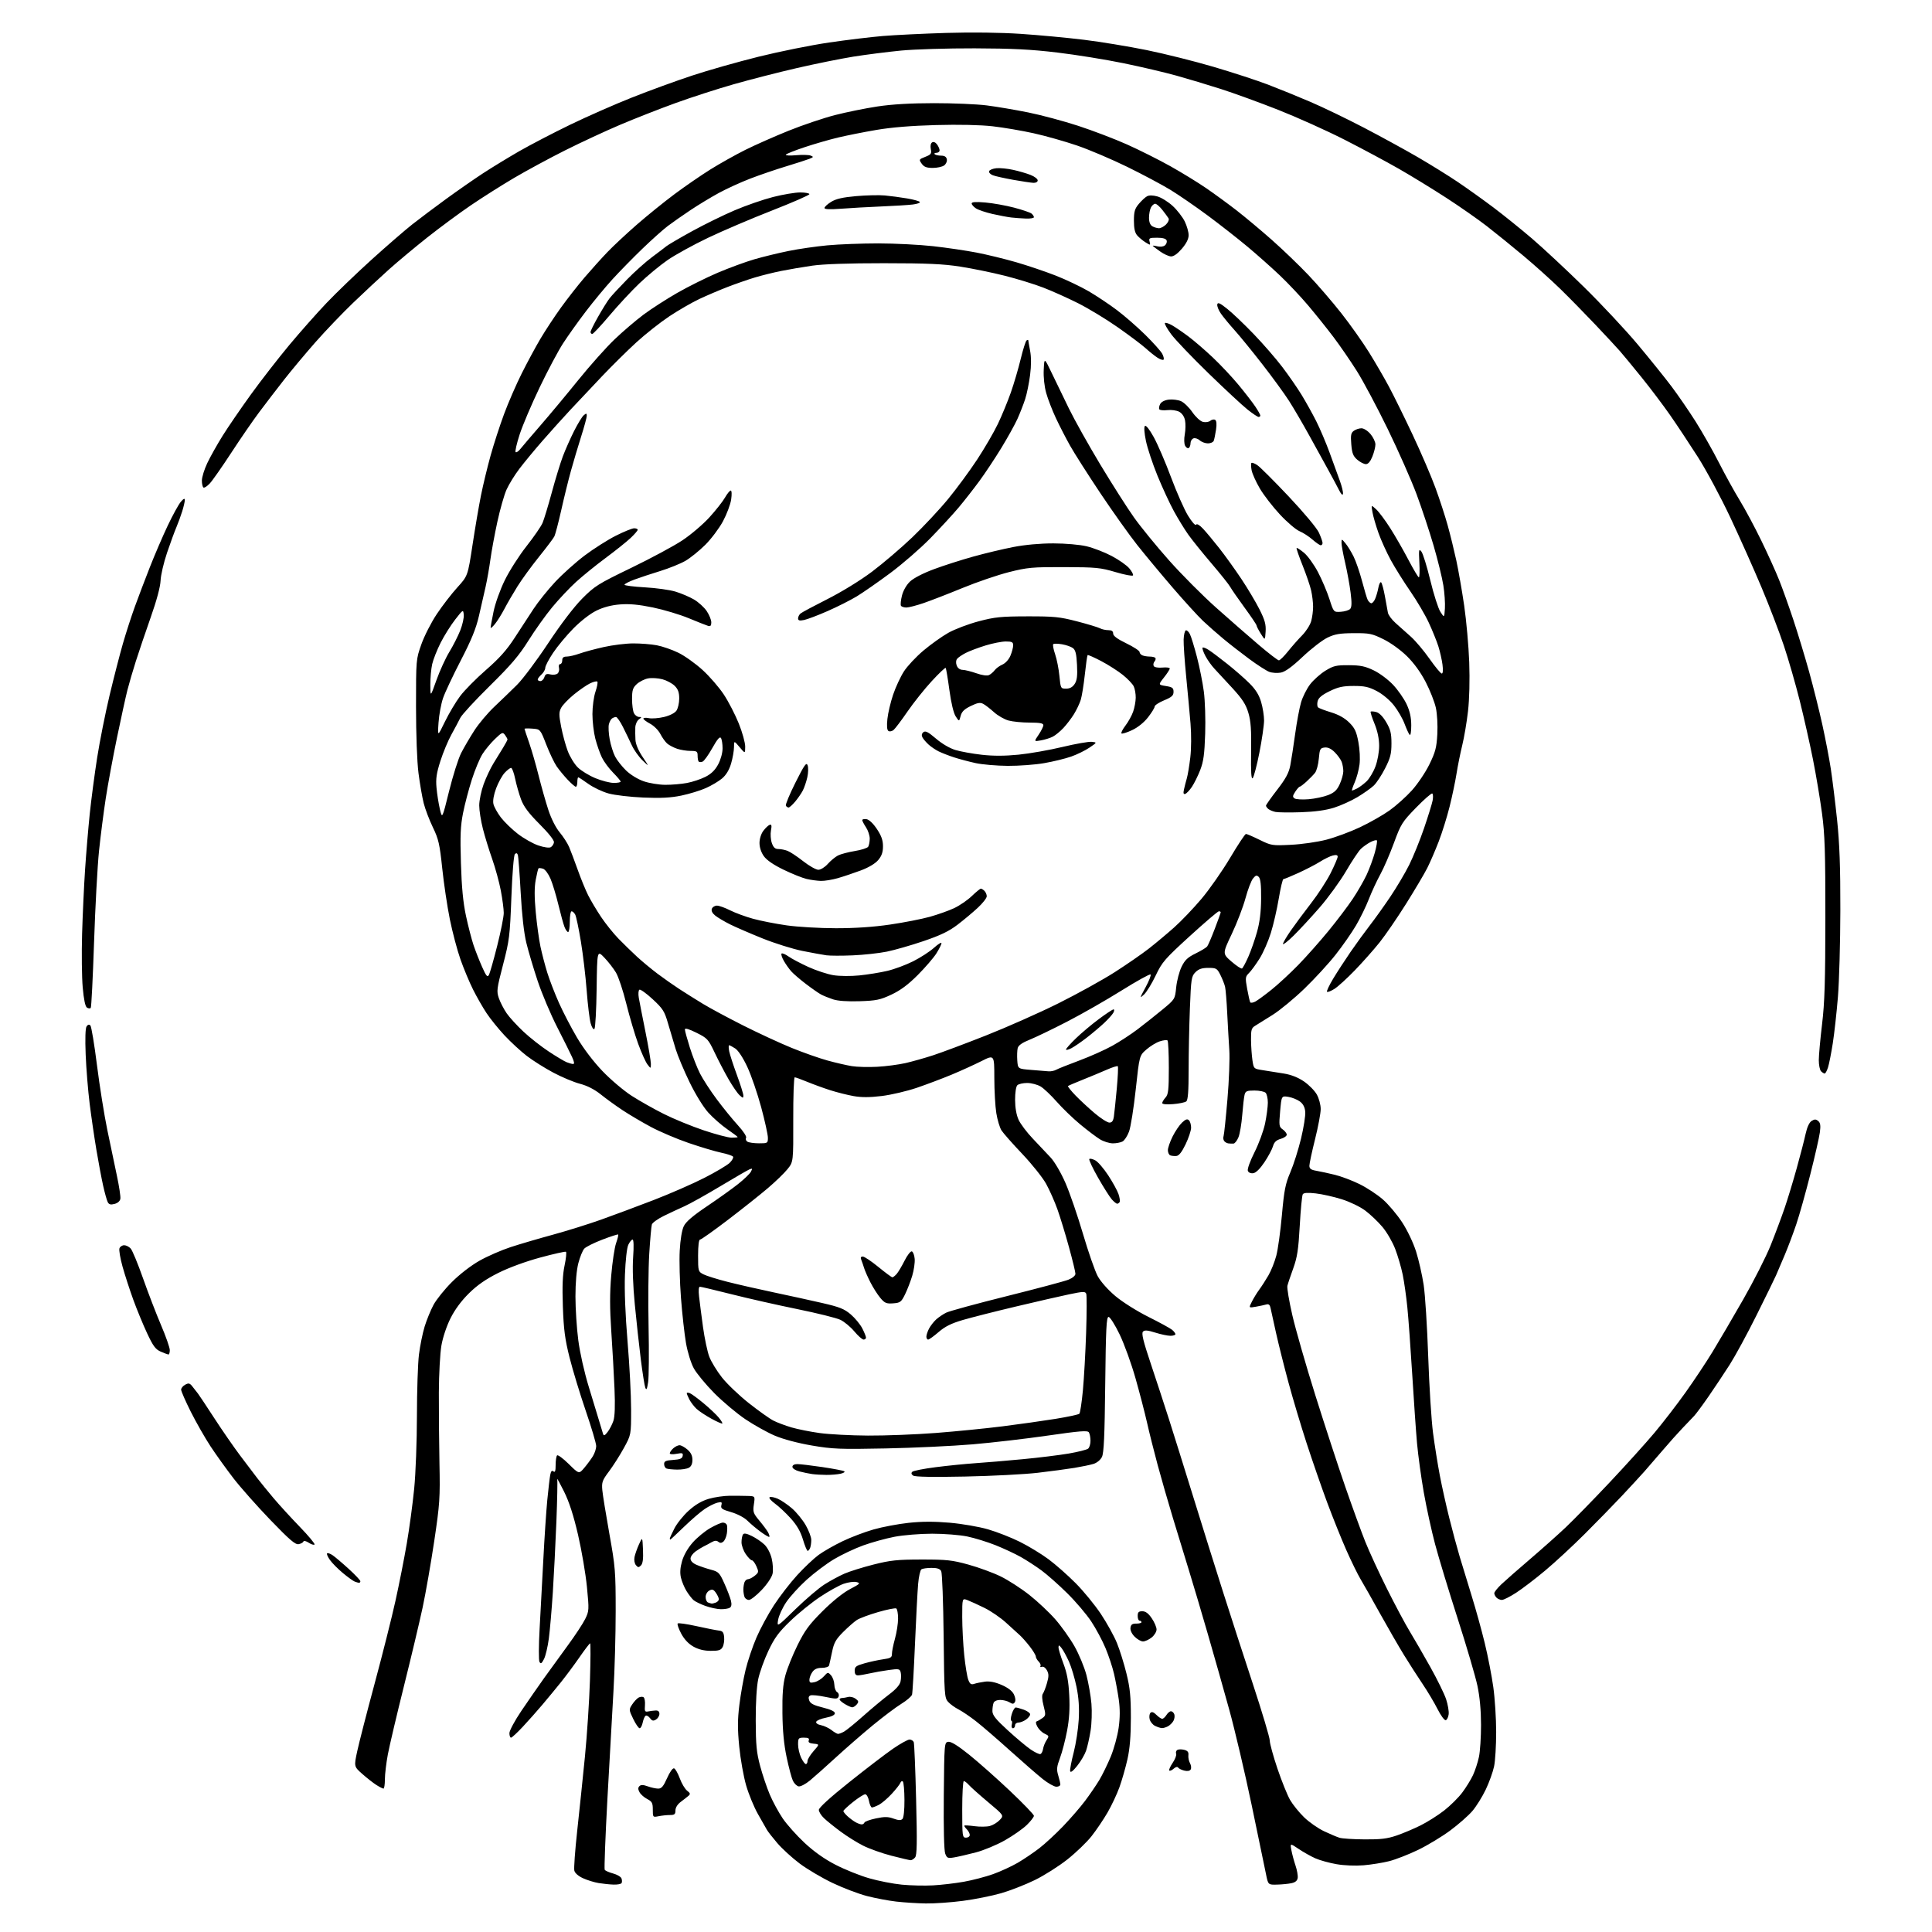 <?xml version="1.0" encoding="UTF-8" standalone="no"?>
<svg 
  version="1.1" 
  xmlns="http://www.w3.org/2000/svg" 
  xmlns:xlink="http://www.w3.org/1999/xlink" 
  xmlns:svg="http://www.w3.org/2000/svg"
  xmlns:rdf="http://www.w3.org/1999/02/22-rdf-syntax-ns#"
  xmlns:cc="http://creativecommons.org/ns#"
  xmlns:dc="http://purl.org/dc/elements/1.1/"
  viewBox="0 0 1024 1024"
  width="1024"
  height="1024"
>
<style>svg {background-color: white; }</style>"
<path stroke="none" fill="black" fill-rule="evenodd" d="M490.70,1008.87C486.19,1008.80 479.13,1008.35 475.00,1007.87C470.88,1007.40 463.90,1006.08 459.50,1004.94C455.10,1003.81 446.90,1000.69 441.27,998.01C435.64,995.33 427.77,990.67 423.77,987.66C419.77,984.65 414.48,979.80 412.00,976.90C409.52,974.00 407.05,970.84 406.50,969.88C405.95,968.92 403.80,965.14 401.72,961.48C399.64,957.82 396.82,950.97 395.46,946.27C394.10,941.57 392.46,932.33 391.81,925.73C390.89,916.36 390.91,911.53 391.88,903.62C392.57,898.05 394.05,889.67 395.19,885.00C396.32,880.33 398.90,872.66 400.92,867.98C402.93,863.29 407.11,855.57 410.20,850.82C413.30,846.08 418.85,838.89 422.55,834.85C426.25,830.81 431.35,825.99 433.89,824.13C436.42,822.28 442.10,819.04 446.50,816.92C450.90,814.80 458.32,811.98 463.00,810.65C467.68,809.31 476.02,807.74 481.55,807.14C488.59,806.38 495.13,806.36 503.35,807.07C509.88,807.64 518.89,809.19 523.67,810.58C528.39,811.94 536.00,814.93 540.59,817.22C545.18,819.50 551.98,823.64 555.71,826.41C559.45,829.18 565.92,834.89 570.09,839.09C574.27,843.28 580.29,850.64 583.48,855.42C586.66,860.21 590.50,867.14 592.00,870.83C593.50,874.51 595.77,881.79 597.05,887.01C598.94,894.68 599.39,899.18 599.38,910.50C599.37,920.31 598.82,926.90 597.56,932.50C596.57,936.90 594.67,943.53 593.34,947.23C592.01,950.93 589.15,957.01 586.99,960.73C584.83,964.45 581.01,970.10 578.50,973.27C575.99,976.45 570.24,981.97 565.72,985.55C561.20,989.13 553.45,994.04 548.50,996.46C543.55,998.89 535.51,1002.03 530.64,1003.44C525.76,1004.85 516.62,1006.68 510.33,1007.50C504.04,1008.33 495.21,1008.94 490.70,1008.87zM494.50,999.29C498.90,999.05 506.24,998.19 510.81,997.38C515.38,996.57 522.36,994.75 526.31,993.34C530.27,991.92 536.15,989.22 539.40,987.33C542.64,985.44 547.82,981.94 550.90,979.56C553.98,977.17 559.67,971.91 563.55,967.86C567.43,963.81 572.63,957.80 575.11,954.50C577.59,951.20 580.97,946.25 582.63,943.50C584.28,940.75 587.03,935.12 588.74,931.00C590.44,926.88 592.32,920.00 592.91,915.73C593.66,910.34 593.67,905.75 592.97,900.77C592.41,896.83 591.28,890.73 590.47,887.22C589.66,883.71 587.63,877.56 585.95,873.54C584.28,869.53 580.87,863.15 578.36,859.37C575.86,855.59 570.14,848.87 565.65,844.44C561.17,840.01 555.02,834.56 551.98,832.33C548.94,830.10 543.99,826.89 540.98,825.20C537.97,823.50 531.96,820.71 527.64,818.98C523.32,817.26 516.59,815.18 512.69,814.37C508.76,813.55 500.44,812.90 494.05,812.90C487.67,812.91 478.75,813.63 474.14,814.52C469.54,815.40 462.05,817.47 457.50,819.11C452.96,820.76 445.97,824.06 441.99,826.44C438.00,828.83 431.52,833.70 427.58,837.27C423.64,840.83 418.77,846.17 416.76,849.13C414.76,852.08 412.81,856.30 412.43,858.50C411.75,862.50 411.75,862.50 421.62,852.88C427.06,847.59 433.98,841.69 437.00,839.78C440.02,837.86 444.75,835.30 447.50,834.09C450.25,832.88 457.23,830.70 463.00,829.24C472.03,826.96 475.61,826.59 488.50,826.58C501.74,826.57 504.65,826.88 513.28,829.27C518.66,830.75 526.35,833.57 530.37,835.53C534.38,837.49 541.23,841.91 545.59,845.36C549.94,848.80 556.11,854.59 559.30,858.23C562.49,861.86 567.06,868.28 569.46,872.48C571.85,876.69 574.72,883.59 575.83,887.81C576.93,892.04 578.13,898.88 578.48,903.00C578.83,907.12 578.63,913.57 578.03,917.33C577.43,921.08 576.35,925.85 575.64,927.93C574.92,930.00 572.80,933.61 570.92,935.96C568.68,938.75 567.40,939.70 567.20,938.73C567.03,937.90 567.87,933.47 569.07,928.87C570.26,924.26 571.47,916.42 571.75,911.43C572.10,905.11 571.75,899.85 570.58,894.10C569.66,889.57 567.85,883.52 566.57,880.68C565.28,877.83 563.51,874.60 562.64,873.50C561.33,871.83 561.06,871.77 561.03,873.13C561.01,874.03 562.17,877.85 563.60,881.63C565.53,886.72 566.34,891.09 566.72,898.50C567.09,905.56 566.75,911.10 565.57,917.35C564.65,922.21 562.97,928.68 561.83,931.73C560.08,936.40 559.93,937.84 560.88,940.99C561.50,943.05 562.00,945.24 562.00,945.87C562.00,946.49 561.05,947.00 559.89,947.00C558.73,947.00 555.47,945.16 552.64,942.91C549.81,940.65 541.98,933.83 535.22,927.75C528.47,921.67 520.37,914.69 517.22,912.24C514.08,909.79 509.93,906.99 508.00,906.00C506.07,905.02 503.60,903.22 502.50,902.00C500.60,899.90 500.48,898.12 500.15,867.15C499.95,849.19 499.38,833.71 498.86,832.75C498.20,831.50 496.72,831.00 493.71,831.02C491.40,831.02 488.99,831.36 488.37,831.77C487.75,832.17 486.96,835.65 486.63,839.50C486.29,843.35 485.54,857.75 484.95,871.50C484.37,885.25 483.67,897.26 483.40,898.19C483.12,899.13 480.56,901.33 477.70,903.08C474.84,904.84 468.00,909.99 462.50,914.52C457.00,919.06 448.23,926.70 443.00,931.49C437.77,936.29 431.61,941.78 429.30,943.69C426.98,945.60 424.29,947.01 423.30,946.82C422.32,946.63 420.95,945.30 420.26,943.85C419.57,942.41 418.07,936.79 416.93,931.37C415.49,924.56 414.80,917.32 414.70,908.00C414.58,898.01 414.99,892.81 416.26,888.00C417.21,884.42 420.10,877.23 422.69,872.00C426.57,864.15 428.87,861.02 435.94,853.97C441.15,848.77 446.84,844.20 450.47,842.29C455.92,839.43 456.23,839.10 453.97,838.53C452.61,838.19 449.52,838.61 447.10,839.46C444.68,840.32 439.05,843.45 434.60,846.43C430.14,849.40 423.07,855.13 418.88,859.17C412.68,865.14 410.52,868.07 407.25,875.00C405.04,879.67 402.62,886.42 401.87,890.00C401.03,893.98 400.52,902.50 400.55,912.00C400.60,924.87 400.99,928.94 402.89,936.00C404.14,940.67 406.45,947.52 408.03,951.22C409.60,954.92 412.68,960.58 414.86,963.80C417.05,967.02 422.24,972.83 426.40,976.72C431.42,981.40 436.94,985.32 442.80,988.34C447.65,990.85 455.65,994.07 460.56,995.49C465.48,996.92 473.32,998.45 478.00,998.91C482.68,999.36 490.10,999.53 494.50,999.29zM325.19,998.87C323.16,998.81 319.63,998.44 317.35,998.07C315.06,997.70 311.34,996.56 309.08,995.53C306.57,994.40 304.74,992.82 304.41,991.48C304.10,990.27 304.79,980.78 305.93,970.39C307.07,960.00 308.91,942.27 310.03,931.00C311.14,919.73 312.33,901.61 312.68,890.75C313.03,879.89 313.07,871.00 312.78,871.00C312.49,871.00 309.99,874.26 307.23,878.25C304.47,882.24 300.03,888.22 297.36,891.55C294.69,894.87 290.25,900.25 287.50,903.50C284.75,906.76 280.07,912.03 277.10,915.21C274.13,918.39 271.31,921.00 270.85,921.00C270.38,921.00 270.00,919.92 270.00,918.59C270.00,917.27 272.84,911.98 276.31,906.84C279.79,901.70 285.19,893.90 288.33,889.50C291.47,885.10 297.18,877.23 301.02,872.00C304.86,866.77 308.97,860.52 310.16,858.11C312.24,853.86 312.27,853.30 311.09,841.11C310.41,834.17 308.29,821.75 306.38,813.50C303.97,803.11 301.68,796.04 298.93,790.50C296.74,786.10 295.13,783.17 295.34,784.00C295.55,784.83 295.35,794.95 294.90,806.50C294.44,818.05 293.59,834.92 293.01,844.00C292.42,853.08 291.47,864.07 290.90,868.44C290.32,872.81 289.16,877.73 288.31,879.36C287.09,881.73 286.60,882.04 285.94,880.85C285.48,880.03 285.51,872.19 286.00,863.43C286.49,854.67 287.38,838.05 287.98,826.50C288.57,814.95 289.52,800.77 290.08,795.00C290.64,789.23 291.35,783.24 291.64,781.70C292.02,779.72 292.52,779.19 293.34,779.87C294.19,780.57 294.50,779.67 294.50,776.50C294.50,774.12 294.85,771.82 295.27,771.39C295.70,770.97 298.48,773.02 301.46,775.96C306.87,781.31 306.87,781.31 309.69,777.98C311.23,776.15 313.29,773.37 314.25,771.80C315.21,770.23 316.00,767.82 316.00,766.44C316.00,765.06 313.50,756.63 310.44,747.71C307.39,738.80 303.53,726.10 301.87,719.50C299.43,709.78 298.76,704.64 298.33,692.50C297.95,681.54 298.19,675.67 299.24,670.71C300.03,666.97 300.35,663.72 299.96,663.47C299.56,663.23 293.45,664.59 286.37,666.51C278.63,668.60 269.77,671.85 264.14,674.66C257.49,677.99 252.99,681.11 248.56,685.48C244.51,689.47 241.08,694.11 238.77,698.74C236.69,702.89 234.68,708.91 233.95,713.18C233.25,717.21 232.65,728.38 232.60,738.00C232.56,747.62 232.70,764.50 232.92,775.50C233.30,794.00 233.09,797.09 230.17,816.70C228.43,828.36 225.66,844.21 224.02,851.93C222.37,859.64 217.90,878.45 214.08,893.73C210.27,909.00 206.44,925.26 205.57,929.86C204.71,934.46 204.00,940.42 204.00,943.11C204.00,945.80 203.66,948.00 203.25,948.00C202.84,947.99 201.15,947.13 199.50,946.09C197.85,945.04 194.50,942.41 192.05,940.25C187.59,936.31 187.59,936.31 189.34,928.16C190.31,923.68 194.46,907.53 198.58,892.26C202.70,876.99 207.66,857.30 209.60,848.50C211.55,839.70 214.26,825.98 215.62,818.00C216.99,810.02 218.74,796.98 219.53,789.00C220.32,781.02 220.97,763.69 220.98,750.47C220.99,737.26 221.47,722.63 222.05,717.97C222.63,713.31 223.98,706.63 225.06,703.12C226.13,699.62 228.25,694.44 229.76,691.62C231.27,688.81 235.65,683.35 239.51,679.50C243.66,675.36 249.64,670.74 254.17,668.19C258.38,665.81 265.80,662.58 270.66,660.99C275.52,659.40 285.57,656.45 293.00,654.43C300.43,652.40 311.90,648.82 318.50,646.47C325.10,644.12 337.63,639.45 346.35,636.09C355.06,632.73 367.21,627.42 373.35,624.28C379.48,621.15 385.54,617.55 386.80,616.28C388.07,615.02 388.85,613.57 388.54,613.06C388.22,612.55 385.39,611.60 382.25,610.95C379.10,610.29 371.34,607.98 365.01,605.81C358.68,603.64 349.68,599.81 345.00,597.30C340.32,594.80 333.57,590.81 330.00,588.45C326.43,586.09 321.21,582.31 318.41,580.06C315.07,577.39 311.27,575.44 307.41,574.43C304.16,573.59 297.79,570.92 293.26,568.51C288.72,566.10 282.41,562.12 279.22,559.67C276.03,557.22 270.74,552.34 267.46,548.84C264.18,545.33 259.87,539.99 257.88,536.98C255.88,533.97 252.67,528.35 250.74,524.50C248.81,520.65 245.82,513.50 244.09,508.60C242.36,503.71 239.82,494.11 238.43,487.27C237.05,480.43 235.23,468.25 234.39,460.21C233.04,447.36 232.44,444.73 229.45,438.54C227.58,434.67 225.39,428.92 224.58,425.77C223.78,422.61 222.53,415.41 221.81,409.77C221.04,403.74 220.50,389.16 220.50,374.50C220.50,349.62 220.51,349.46 223.33,341.50C224.88,337.10 228.55,329.90 231.49,325.50C234.42,321.10 239.32,314.74 242.38,311.37C247.94,305.25 247.94,305.25 250.44,288.87C251.81,279.87 253.83,268.00 254.94,262.50C256.05,257.00 258.33,247.55 260.01,241.50C261.69,235.45 264.91,225.55 267.15,219.50C269.39,213.45 273.60,203.77 276.49,198.00C279.38,192.22 283.84,183.94 286.41,179.60C288.98,175.26 293.86,167.83 297.27,163.10C300.68,158.37 306.35,151.12 309.88,147.00C313.41,142.88 318.82,136.87 321.90,133.66C324.98,130.44 332.00,123.89 337.50,119.09C343.00,114.29 352.00,107.01 357.50,102.91C363.00,98.81 371.55,92.93 376.50,89.83C381.45,86.74 389.77,82.07 395.00,79.46C400.23,76.85 410.57,72.27 418.00,69.28C425.43,66.29 436.45,62.57 442.50,61.01C448.55,59.45 458.68,57.40 465.00,56.44C472.72,55.27 482.59,54.69 495.00,54.68C505.18,54.67 517.77,55.20 523.00,55.87C528.23,56.53 538.11,58.21 544.96,59.59C551.81,60.97 563.73,64.16 571.43,66.68C579.14,69.20 590.81,73.65 597.37,76.58C603.92,79.51 614.26,84.69 620.34,88.10C626.42,91.51 635.02,96.78 639.45,99.83C643.88,102.88 651.10,108.16 655.50,111.58C659.90,115.00 668.23,121.96 674.00,127.06C679.77,132.15 688.51,140.55 693.42,145.71C698.33,150.87 706.22,160.03 710.96,166.06C715.69,172.08 722.29,181.40 725.62,186.76C728.95,192.12 733.71,200.32 736.21,205.00C738.71,209.68 744.36,221.15 748.76,230.50C753.16,239.85 758.59,252.47 760.81,258.55C763.04,264.63 765.97,273.63 767.33,278.55C768.69,283.47 770.73,291.77 771.87,297.00C773.00,302.23 774.88,313.02 776.05,321.00C777.21,328.98 778.41,342.48 778.72,351.00C779.06,360.43 778.80,370.61 778.07,377.00C777.41,382.77 776.04,390.88 775.02,395.00C774.01,399.12 772.65,405.88 772.00,410.00C771.35,414.12 769.70,422.00 768.33,427.49C766.96,432.99 764.35,441.34 762.53,446.06C760.71,450.78 757.99,457.08 756.48,460.07C754.97,463.06 749.93,471.57 745.27,479.00C740.61,486.43 734.28,495.65 731.21,499.50C728.13,503.35 722.22,510.02 718.07,514.31C713.92,518.61 709.04,523.05 707.21,524.18C705.39,525.31 703.64,525.98 703.34,525.67C703.03,525.37 704.48,522.28 706.56,518.81C708.64,515.34 712.82,508.90 715.85,504.50C718.88,500.10 723.46,493.80 726.02,490.50C728.59,487.20 733.45,480.40 736.83,475.39C740.21,470.38 744.74,462.73 746.91,458.39C749.07,454.05 752.61,445.32 754.77,439.00C756.93,432.68 758.98,426.05 759.32,424.29C759.66,422.52 759.57,420.85 759.13,420.58C758.69,420.31 754.81,423.69 750.52,428.10C743.17,435.66 742.50,436.74 738.80,446.81C736.64,452.69 733.39,460.20 731.57,463.50C729.75,466.80 727.04,472.65 725.54,476.50C724.05,480.35 720.98,486.65 718.72,490.50C716.46,494.35 711.60,501.32 707.91,506.00C704.23,510.68 696.78,518.78 691.36,524.01C685.94,529.24 678.35,535.50 674.50,537.92C670.65,540.35 666.49,542.94 665.25,543.69C663.29,544.87 663.01,545.84 663.07,551.27C663.11,554.70 663.45,559.52 663.82,561.99C664.50,566.48 664.50,566.48 669.50,567.25C672.25,567.68 677.17,568.46 680.44,568.99C684.35,569.62 688.01,571.06 691.13,573.19C693.73,574.97 696.80,578.08 697.93,580.10C699.08,582.13 700.00,585.58 700.00,587.82C700.00,590.04 698.65,597.25 697.00,603.84C695.35,610.43 694.00,616.74 694.00,617.86C694.00,619.45 694.85,620.06 697.75,620.55C699.81,620.91 704.20,621.86 707.50,622.67C710.80,623.47 716.66,625.68 720.53,627.58C724.39,629.47 729.98,633.14 732.94,635.73C735.91,638.32 740.50,643.77 743.16,647.84C745.95,652.12 749.07,658.66 750.56,663.37C751.97,667.83 753.77,675.77 754.57,681.00C755.36,686.22 756.45,703.33 756.98,719.00C757.52,734.67 758.67,752.90 759.54,759.50C760.41,766.10 762.03,776.23 763.13,782.00C764.23,787.77 766.48,797.90 768.13,804.50C769.77,811.10 772.26,820.33 773.65,825.00C775.05,829.67 777.93,839.12 780.06,846.00C782.20,852.88 785.30,864.08 786.95,870.90C788.61,877.72 790.65,888.20 791.48,894.19C792.32,900.17 793.00,910.88 793.00,917.99C793.00,925.09 792.51,933.29 791.90,936.20C791.30,939.12 789.31,944.65 787.48,948.50C785.64,952.35 782.44,957.49 780.35,959.92C778.26,962.35 772.98,966.99 768.61,970.23C764.24,973.47 756.58,978.09 751.59,980.50C746.59,982.91 739.73,985.58 736.33,986.45C732.94,987.31 726.83,988.29 722.75,988.64C718.43,989.00 712.45,988.76 708.42,988.06C704.61,987.40 699.56,986.01 697.19,984.96C694.82,983.91 690.82,981.67 688.32,979.98C683.76,976.91 683.76,976.91 684.47,980.67C684.86,982.75 685.84,986.39 686.65,988.78C687.46,991.17 687.98,994.11 687.81,995.31C687.60,996.81 686.57,997.69 684.50,998.13C682.85,998.48 679.39,998.82 676.82,998.88C672.14,999.00 672.14,999.00 670.99,993.25C670.36,990.09 666.92,973.55 663.36,956.50C659.79,939.45 654.45,916.73 651.48,906.00C648.52,895.27 643.42,877.27 640.15,866.00C636.89,854.73 632.42,839.65 630.21,832.50C628.01,825.35 624.16,812.75 621.65,804.50C619.15,796.25 615.52,783.65 613.59,776.50C611.66,769.35 609.12,759.23 607.95,754.00C606.77,748.77 604.02,738.20 601.84,730.50C599.66,722.80 595.87,712.34 593.42,707.25C590.96,702.16 588.33,698.00 587.57,698.00C586.43,698.00 586.12,704.18 585.79,733.75C585.49,761.06 585.08,770.14 584.05,772.22C583.27,773.79 581.39,775.34 579.60,775.89C577.90,776.42 573.35,777.36 569.50,778.00C565.65,778.63 556.88,779.80 550.00,780.61C543.12,781.41 525.80,782.31 511.50,782.60C494.46,782.95 484.99,782.78 484.01,782.11C483.02,781.43 482.85,780.75 483.51,780.09C484.06,779.54 489.68,778.43 496.00,777.63C502.33,776.82 511.77,775.88 517.00,775.52C522.23,775.17 533.48,774.22 542.00,773.41C550.52,772.61 561.54,771.25 566.48,770.40C571.42,769.55 576.04,768.38 576.73,767.81C577.43,767.23 577.99,765.35 577.98,763.63C577.98,761.91 577.59,759.91 577.13,759.18C576.45,758.10 572.43,758.42 555.40,760.88C543.90,762.55 525.95,764.64 515.50,765.53C505.05,766.42 484.35,767.40 469.50,767.70C445.09,768.19 441.33,768.04 430.24,766.14C422.87,764.88 415.10,762.81 410.74,760.96C406.76,759.27 399.73,755.36 395.13,752.27C390.53,749.18 383.07,742.92 378.55,738.35C374.04,733.79 369.16,727.87 367.71,725.21C366.21,722.45 364.44,716.70 363.59,711.87C362.78,707.20 361.58,696.43 360.93,687.94C360.28,679.45 359.98,668.16 360.27,662.86C360.59,656.97 361.43,651.92 362.44,649.86C363.59,647.50 367.26,644.36 374.79,639.30C380.68,635.34 388.07,630.06 391.20,627.57C394.34,625.08 397.39,622.15 397.98,621.05C398.89,619.33 398.79,619.15 397.27,619.77C396.30,620.17 389.28,624.23 381.67,628.80C374.07,633.36 365.52,638.13 362.67,639.39C359.83,640.65 354.92,642.95 351.77,644.49C348.62,646.04 345.80,648.07 345.50,649.00C345.21,649.93 344.58,656.95 344.11,664.59C343.64,672.24 343.49,689.57 343.76,703.10C344.04,716.63 343.93,729.91 343.52,732.60C342.94,736.35 342.59,737.03 342.02,735.50C341.61,734.40 340.54,727.65 339.64,720.50C338.75,713.35 337.32,700.30 336.47,691.50C335.48,681.36 335.16,672.11 335.58,666.25C335.98,660.56 335.87,657.00 335.28,657.00C334.75,657.00 333.74,658.24 333.02,659.75C332.26,661.36 331.52,667.94 331.23,675.62C330.92,684.01 331.42,696.80 332.62,711.12C333.66,723.43 334.50,739.58 334.50,747.00C334.50,760.50 334.50,760.50 330.65,767.50C328.54,771.35 325.01,776.90 322.81,779.83C319.21,784.63 318.86,785.62 319.24,789.83C319.48,792.40 321.17,802.83 322.99,813.00C326.11,830.35 326.32,832.89 326.32,854.00C326.32,866.38 325.79,885.50 325.14,896.50C324.50,907.50 323.06,933.06 321.95,953.30C320.85,973.54 320.20,990.51 320.51,991.02C320.83,991.53 322.82,992.41 324.94,992.98C327.06,993.55 329.07,994.73 329.40,995.60C329.73,996.47 329.75,997.59 329.44,998.09C329.13,998.59 327.22,998.94 325.19,998.87zM482.63,985.95C482.01,985.92 477.42,984.85 472.43,983.56C467.44,982.27 460.69,979.86 457.43,978.21C454.17,976.57 448.80,973.21 445.50,970.75C442.20,968.30 438.26,965.12 436.75,963.69C435.24,962.26 434.00,960.28 434.00,959.28C434.00,958.12 439.91,952.74 450.13,944.59C458.99,937.51 469.43,929.53 473.30,926.86C477.18,924.19 481.13,922.00 482.07,922.00C483.01,922.00 484.02,922.62 484.31,923.37C484.60,924.13 485.17,937.84 485.56,953.84C486.14,976.73 486.02,983.27 485.02,984.47C484.33,985.31 483.25,985.98 482.63,985.95zM505.74,984.46C502.34,985.03 501.89,984.85 500.98,982.44C500.36,980.82 500.07,968.82 500.23,951.64C500.50,923.75 500.52,923.50 502.64,923.19C504.07,922.99 507.70,925.23 513.64,930.00C518.51,933.91 528.24,942.53 535.25,949.16C542.26,955.79 548.00,961.75 548.00,962.40C548.00,963.06 546.31,965.24 544.25,967.25C542.19,969.27 536.98,972.92 532.69,975.36C528.39,977.81 521.41,980.72 517.19,981.82C512.96,982.92 507.81,984.11 505.74,984.46zM723.25,974.91C731.77,974.98 735.28,974.56 740.25,972.86C743.69,971.68 749.42,969.26 753.00,967.47C756.58,965.68 762.16,962.15 765.41,959.62C768.66,957.09 772.97,952.83 774.99,950.14C777.01,947.45 779.58,943.28 780.71,940.87C781.83,938.47 783.26,934.12 783.87,931.20C784.49,928.29 784.99,920.64 784.98,914.20C784.97,906.58 784.31,899.36 783.07,893.50C782.02,888.55 777.32,872.56 772.62,857.96C767.92,843.36 762.52,825.59 760.63,818.46C758.73,811.33 756.04,798.98 754.63,791.00C753.23,783.02 751.63,771.33 751.06,765.00C750.49,758.67 749.35,742.25 748.51,728.50C747.67,714.75 746.51,698.77 745.93,693.00C745.36,687.23 744.24,679.38 743.46,675.56C742.67,671.74 740.89,665.63 739.49,661.98C738.10,658.34 735.06,653.09 732.73,650.32C730.40,647.55 726.31,643.65 723.63,641.65C720.88,639.59 715.45,636.97 711.13,635.62C706.93,634.30 700.74,632.91 697.36,632.53C693.05,632.04 691.01,632.18 690.49,633.01C690.09,633.66 689.37,641.15 688.90,649.65C688.19,662.35 687.57,666.38 685.43,672.30C683.99,676.26 682.60,680.41 682.34,681.52C682.07,682.64 683.25,689.61 684.95,697.02C686.65,704.44 692.14,723.55 697.15,739.50C702.16,755.45 709.30,777.27 713.02,788.00C716.74,798.73 721.48,811.77 723.57,817.00C725.65,822.23 730.84,833.49 735.11,842.04C739.38,850.58 744.78,860.71 747.11,864.54C749.44,868.37 754.38,876.91 758.08,883.52C761.78,890.13 765.56,897.84 766.48,900.65C767.40,903.47 768.01,907.02 767.83,908.56C767.65,910.09 766.96,911.52 766.30,911.74C765.63,911.96 763.69,909.35 761.93,905.85C760.18,902.40 756.62,896.41 754.00,892.54C751.39,888.67 746.96,881.78 744.16,877.22C741.36,872.67 735.64,862.77 731.45,855.22C727.27,847.68 722.62,839.48 721.13,837.00C719.64,834.52 716.26,827.63 713.62,821.68C710.98,815.73 706.40,804.33 703.43,796.35C700.46,788.37 695.56,774.22 692.53,764.91C689.50,755.60 685.17,741.13 682.91,732.74C680.64,724.36 677.68,712.55 676.33,706.50C674.98,700.45 673.66,694.46 673.40,693.19C673.07,691.58 672.42,691.04 671.22,691.39C670.27,691.67 667.77,692.20 665.66,692.58C661.82,693.26 661.82,693.26 663.53,689.88C664.47,688.02 666.23,685.15 667.45,683.50C668.67,681.85 670.84,678.48 672.28,676.00C673.72,673.52 675.61,668.80 676.47,665.50C677.34,662.20 678.68,652.52 679.44,644.00C680.63,630.74 681.28,627.45 683.93,621.27C685.63,617.30 688.17,609.29 689.57,603.49C690.97,597.68 691.98,591.30 691.81,589.31C691.60,586.84 690.70,585.11 688.98,583.82C687.59,582.79 684.83,581.68 682.84,581.36C679.23,580.78 679.23,580.78 678.50,588.97C677.83,596.60 677.92,597.26 679.89,598.63C681.05,599.45 682.00,600.70 682.00,601.41C682.00,602.13 680.55,603.13 678.78,603.63C676.43,604.31 675.33,605.37 674.71,607.53C674.24,609.16 672.20,612.98 670.18,616.00C667.84,619.49 665.68,621.62 664.25,621.82C662.88,622.01 661.75,621.51 661.38,620.55C661.03,619.65 662.56,615.40 664.91,610.73C667.19,606.20 669.71,599.35 670.51,595.50C671.31,591.65 671.97,586.68 671.98,584.45C671.99,582.22 671.46,579.86 670.80,579.20C670.14,578.54 667.49,578.00 664.91,578.00C660.88,578.00 660.14,578.32 659.65,580.25C659.34,581.49 658.78,586.33 658.41,591.00C658.04,595.67 657.15,600.96 656.42,602.75C655.70,604.54 654.52,606.05 653.80,606.12C653.09,606.18 651.83,606.14 651.00,606.02C650.17,605.90 649.17,605.28 648.76,604.65C648.35,604.02 648.25,602.88 648.53,602.13C648.80,601.37 649.72,592.60 650.57,582.63C651.42,572.66 651.86,560.90 651.56,556.50C651.26,552.10 650.76,543.33 650.45,537.00C650.15,530.67 649.63,524.38 649.31,523.00C648.98,521.62 647.87,518.81 646.84,516.75C645.08,513.25 644.66,513.00 640.43,513.00C637.05,513.00 635.33,513.58 633.62,515.29C631.48,517.43 631.29,518.66 630.67,534.45C630.30,543.73 630.00,558.39 630.00,567.04C630.00,578.41 629.65,583.03 628.75,583.76C628.06,584.31 624.91,584.96 621.75,585.21C618.27,585.49 616.00,585.27 616.00,584.66C616.00,584.11 616.79,582.78 617.75,581.72C619.24,580.07 619.50,577.71 619.50,565.97C619.50,558.38 619.19,551.86 618.82,551.48C618.44,551.11 616.58,551.31 614.69,551.94C612.80,552.56 609.60,554.52 607.58,556.29C603.91,559.50 603.91,559.50 601.96,577.50C600.88,587.40 599.29,597.42 598.41,599.76C597.54,602.11 595.99,604.47 594.98,605.01C593.96,605.56 591.64,606.00 589.82,606.00C587.99,605.99 584.93,605.03 583.00,603.86C581.08,602.69 576.35,599.11 572.50,595.92C568.65,592.72 563.07,587.34 560.10,583.95C557.12,580.56 553.30,576.93 551.60,575.89C549.89,574.86 546.68,574.01 544.45,574.00C542.22,574.00 539.86,574.54 539.20,575.20C538.51,575.89 538.01,579.16 538.02,582.95C538.04,587.11 538.71,590.96 539.87,593.50C540.87,595.70 544.26,600.20 547.41,603.50C550.55,606.80 554.80,611.30 556.85,613.50C558.98,615.79 562.34,621.55 564.72,627.00C567.00,632.23 571.18,644.38 574.01,654.00C576.84,663.62 580.35,673.71 581.82,676.41C583.39,679.29 587.24,683.63 591.16,686.93C594.92,690.10 602.55,694.90 608.66,697.96C614.62,700.93 620.29,704.03 621.25,704.84C622.21,705.65 623.00,706.69 623.00,707.15C623.00,707.62 621.80,708.00 620.34,708.00C618.87,708.00 615.27,707.24 612.32,706.31C608.24,705.03 606.70,704.90 605.81,705.79C604.92,706.68 605.89,710.71 609.92,722.73C612.82,731.40 617.14,744.58 619.51,752.00C621.88,759.42 627.72,778.10 632.49,793.50C637.25,808.90 644.30,831.40 648.15,843.50C651.99,855.60 659.16,877.70 664.07,892.61C668.98,907.51 673.00,920.98 673.00,922.54C673.00,924.09 674.84,930.80 677.08,937.43C679.33,944.07 682.34,951.52 683.77,954.00C685.20,956.47 688.53,960.60 691.17,963.17C693.81,965.74 698.56,969.07 701.73,970.57C704.91,972.07 708.62,973.64 710.00,974.06C711.38,974.48 717.34,974.87 723.25,974.91zM512.00,974.00C513.10,974.00 514.00,973.36 514.00,972.57C514.00,971.79 513.27,970.41 512.38,969.52C511.49,968.63 510.93,967.76 511.13,967.58C511.33,967.40 513.78,967.55 516.56,967.92C519.35,968.29 522.97,968.25 524.62,967.82C526.26,967.39 528.63,965.96 529.88,964.63C532.14,962.22 532.14,962.22 523.82,955.25C519.24,951.41 514.64,947.31 513.60,946.14C512.55,944.96 511.31,944.00 510.85,944.00C510.38,944.00 510.00,950.75 510.00,959.00C510.00,973.33 510.09,974.00 512.00,974.00zM456.67,966.97C457.31,966.99 457.98,966.55 458.17,966.00C458.35,965.45 461.08,964.46 464.24,963.80C468.84,962.83 470.70,962.85 473.59,963.90C476.25,964.86 477.49,964.91 478.32,964.08C478.98,963.42 479.41,959.34 479.38,953.98C479.35,949.04 478.97,944.66 478.53,944.25C478.09,943.84 477.50,944.14 477.22,944.93C476.94,945.71 474.89,948.33 472.66,950.75C470.43,953.17 467.37,955.79 465.85,956.58C464.34,957.36 462.68,958.00 462.16,958.00C461.64,958.00 460.93,956.42 460.57,954.50C460.20,952.58 459.31,951.00 458.59,951.00C457.86,951.00 454.95,952.84 452.13,955.09C449.31,957.33 447.00,959.50 447.00,959.91C447.00,960.32 448.01,961.57 449.25,962.69C450.49,963.81 452.40,965.22 453.50,965.83C454.60,966.44 456.02,966.95 456.67,966.97zM349.12,962.62C346.03,963.24 346.00,963.21 346.00,959.15C346.00,955.62 345.59,954.84 343.03,953.52C341.40,952.67 339.55,951.04 338.94,949.88C338.12,948.36 338.12,947.48 338.91,946.69C339.70,945.90 340.92,945.93 343.32,946.80C345.15,947.46 347.65,948.00 348.88,948.00C350.63,948.00 351.64,946.79 353.58,942.42C355.01,939.18 356.56,937.02 357.27,937.26C357.95,937.48 359.31,939.88 360.30,942.58C361.30,945.29 363.04,948.22 364.18,949.10C365.90,950.43 366.01,950.89 364.87,951.86C364.12,952.50 362.26,953.95 360.75,955.08C359.07,956.34 358.00,958.09 358.00,959.57C358.00,961.58 357.50,962.00 355.12,962.00C353.54,962.00 350.84,962.28 349.12,962.62zM622.07,937.44C621.12,938.30 620.08,938.74 619.75,938.42C619.43,938.10 620.23,936.27 621.53,934.36C622.83,932.45 623.66,930.28 623.38,929.54C623.09,928.80 623.37,927.89 623.99,927.51C624.61,927.12 626.24,927.10 627.62,927.44C629.48,927.91 630.06,928.65 629.87,930.29C629.72,931.50 630.11,933.42 630.73,934.55C631.35,935.68 631.51,937.17 631.09,937.86C630.59,938.66 629.35,938.87 627.65,938.45C626.18,938.08 624.72,937.35 624.39,936.82C624.05,936.28 623.06,936.54 622.07,937.44zM427.11,935.00C427.60,935.00 428.00,934.27 428.00,933.38C428.00,932.49 429.44,930.13 431.20,928.13C434.40,924.50 434.40,924.50 431.25,924.19C429.00,923.97 428.26,923.47 428.66,922.44C429.07,921.38 428.40,921.00 426.11,921.00C423.21,921.00 423.00,921.24 423.00,924.60C423.00,926.58 423.73,929.73 424.61,931.60C425.50,933.47 426.63,935.00 427.11,935.00zM551.43,929.69C552.02,929.50 552.65,928.29 552.84,927.00C553.03,925.70 553.86,923.61 554.69,922.35C556.10,920.19 556.04,919.98 553.71,918.91C552.34,918.29 550.61,916.63 549.86,915.23C548.91,913.44 548.83,912.56 549.61,912.30C550.22,912.10 551.55,911.32 552.57,910.57C554.28,909.32 554.33,908.80 553.12,904.08C552.29,900.87 552.15,898.49 552.73,897.72C553.23,897.05 554.22,894.52 554.91,892.10C555.93,888.54 555.93,887.23 554.90,885.31C554.18,883.96 553.03,883.16 552.26,883.45C551.51,883.74 551.15,883.57 551.46,883.07C551.77,882.57 551.34,881.48 550.51,880.65C549.68,879.82 549.00,878.61 549.00,877.97C549.00,877.32 547.55,874.92 545.78,872.64C544.01,870.36 541.64,867.69 540.53,866.70C539.41,865.71 536.15,862.74 533.27,860.10C530.40,857.46 525.22,853.91 521.77,852.21C518.32,850.52 514.26,848.66 512.75,848.09C510.00,847.05 510.00,847.05 510.00,856.99C510.00,862.45 510.48,871.55 511.06,877.21C511.64,882.87 512.61,888.77 513.21,890.33C514.09,892.59 514.72,893.02 516.40,892.46C517.56,892.08 520.12,891.56 522.10,891.30C524.49,890.98 527.44,891.56 530.84,893.03C534.17,894.46 536.46,896.21 537.36,898.01C538.18,899.67 538.40,901.34 537.90,902.15C537.22,903.24 536.68,903.26 535.04,902.25C533.93,901.56 531.72,901.00 530.12,901.00C528.39,901.00 526.97,901.64 526.61,902.58C526.27,903.45 526.00,905.40 526.00,906.90C526.00,909.06 527.74,911.24 534.11,917.07C538.57,921.16 544.05,925.75 546.29,927.27C548.53,928.80 550.85,929.89 551.43,929.69zM444.20,919.00C444.71,919.00 446.10,918.48 447.29,917.84C448.48,917.21 453.07,913.48 457.48,909.56C461.89,905.64 468.03,900.52 471.13,898.18C474.95,895.31 476.94,893.03 477.33,891.12C477.64,889.57 477.66,887.41 477.37,886.32C476.90,884.52 476.35,884.42 471.03,885.15C467.83,885.59 463.24,886.40 460.85,886.95C458.46,887.50 455.71,887.96 454.75,887.98C453.55,887.99 453.00,887.22 453.00,885.53C453.00,883.40 453.73,882.85 458.25,881.58C461.14,880.77 465.59,879.81 468.14,879.45C472.04,878.91 472.77,878.46 472.74,876.65C472.71,875.47 473.44,871.82 474.35,868.54C475.26,865.26 476.00,860.45 476.00,857.85C476.00,855.25 475.57,852.85 475.04,852.52C474.51,852.20 470.17,853.06 465.39,854.45C460.61,855.83 455.55,857.72 454.14,858.64C452.74,859.56 449.48,862.42 446.90,865.00C442.99,868.91 442.01,870.68 441.00,875.60C440.33,878.84 439.62,882.06 439.42,882.75C439.22,883.44 437.51,884.00 435.59,884.00C433.13,884.00 431.66,884.65 430.56,886.22C429.70,887.44 429.00,889.29 429.00,890.33C429.00,891.88 429.49,892.10 431.75,891.57C433.26,891.22 435.47,889.84 436.65,888.52C438.73,886.20 438.86,886.18 440.46,887.96C441.38,888.97 442.17,891.21 442.22,892.94C442.27,894.66 442.93,896.42 443.69,896.85C444.46,897.28 444.81,898.32 444.48,899.18C443.96,900.56 443.16,900.58 437.47,899.39C433.94,898.65 430.40,898.29 429.59,898.60C428.56,899.00 428.36,899.80 428.92,901.31C429.51,902.91 431.31,903.85 436.11,905.03C440.30,906.06 442.50,907.10 442.50,908.05C442.50,908.98 440.82,909.82 437.80,910.41C435.21,910.91 432.88,911.87 432.62,912.55C432.33,913.29 433.34,914.02 435.15,914.38C436.81,914.71 439.31,915.89 440.72,916.99C442.12,918.10 443.69,919.00 444.20,919.00zM339.03,916.00C338.46,916.00 336.94,913.79 335.63,911.08C333.31,906.27 333.30,906.09 335.06,903.41C336.05,901.89 337.58,900.26 338.44,899.77C339.31,899.29 340.49,899.19 341.08,899.55C341.66,899.91 342.00,901.84 341.84,903.85C341.59,907.02 341.81,907.45 343.53,907.10C344.61,906.88 346.40,906.65 347.50,906.60C348.83,906.53 349.50,907.13 349.50,908.39C349.50,909.43 348.69,910.78 347.69,911.39C346.25,912.27 345.60,912.12 344.51,910.65C343.75,909.63 342.71,909.06 342.20,909.38C341.68,909.70 340.99,911.32 340.65,912.98C340.32,914.64 339.59,916.00 339.03,916.00zM536.88,916.00C536.26,916.00 536.00,915.12 536.29,914.00C536.58,912.90 536.45,912.00 536.00,912.00C535.55,912.00 535.67,910.42 536.26,908.50C536.85,906.58 537.79,905.00 538.35,905.00C538.90,905.00 540.85,905.54 542.68,906.20C544.51,906.86 546.00,907.96 546.00,908.64C546.00,909.33 545.00,910.59 543.78,911.44C542.56,912.30 540.76,913.00 539.78,913.00C538.80,913.00 538.00,913.67 538.00,914.50C538.00,915.33 537.50,916.00 536.88,916.00zM615.82,915.93C615.09,915.90 613.48,915.37 612.23,914.77C610.98,914.17 609.68,912.59 609.35,911.26C609.02,909.94 609.21,908.39 609.77,907.83C610.48,907.12 611.46,907.46 612.90,908.90C614.05,910.05 615.45,911.00 615.99,911.00C616.54,911.00 617.55,910.10 618.23,909.00C618.92,907.90 620.00,907.00 620.63,907.00C621.27,907.00 622.06,907.71 622.39,908.57C622.72,909.44 622.53,911.00 621.97,912.05C621.41,913.10 620.09,914.41 619.04,914.98C617.99,915.54 616.54,915.97 615.82,915.93zM451.63,904.91C451.01,904.86 449.26,904.07 447.75,903.16C446.24,902.25 445.00,901.16 445.00,900.75C445.00,900.34 445.56,899.99 446.25,899.99C446.94,899.98 448.40,899.73 449.50,899.44C450.60,899.14 452.38,899.55 453.46,900.34C455.13,901.57 455.23,902.02 454.09,903.39C453.36,904.28 452.25,904.96 451.63,904.91zM376.71,874.98C373.18,874.97 370.21,874.24 367.50,872.72C364.89,871.25 362.64,868.84 361.02,865.79C359.66,863.22 358.84,860.83 359.20,860.47C359.55,860.11 364.04,860.75 369.17,861.89C374.30,863.03 379.62,864.08 381.00,864.23C383.01,864.45 383.56,865.13 383.81,867.70C383.98,869.47 383.63,871.83 383.02,872.95C382.13,874.62 380.96,875.00 376.71,874.98zM605.82,870.00C604.77,870.00 602.77,868.87 601.39,867.48C599.85,865.94 598.99,864.09 599.18,862.73C599.42,861.03 600.15,860.51 602.25,860.54C603.76,860.56 605.00,860.22 605.00,859.79C605.00,859.36 604.55,859.00 604.00,859.00C603.45,859.00 603.00,857.88 603.00,856.50C603.00,854.51 603.50,854.00 605.46,854.00C607.19,854.00 608.69,855.12 610.46,857.73C611.86,859.78 613.00,862.45 613.00,863.66C613.00,864.87 611.81,866.79 610.37,867.93C608.92,869.07 606.87,870.00 605.82,870.00zM382.00,852.91C380.07,852.87 376.42,852.09 373.87,851.17C371.33,850.25 368.52,848.89 367.64,848.14C366.75,847.39 365.07,845.22 363.89,843.33C362.72,841.43 361.38,838.22 360.91,836.19C360.32,833.64 360.50,830.92 361.51,827.41C362.40,824.29 364.57,820.50 367.12,817.61C369.40,815.01 373.57,811.57 376.39,809.95C379.20,808.34 382.24,807.01 383.14,807.01C384.05,807.00 385.00,807.56 385.26,808.25C385.52,808.94 385.52,810.95 385.26,812.72C385.00,814.49 384.16,816.46 383.39,817.09C382.40,817.91 381.63,817.94 380.71,817.18C379.78,816.40 378.73,816.50 376.96,817.51C375.61,818.29 373.82,819.24 373.00,819.62C372.18,820.01 370.26,821.18 368.75,822.23C367.24,823.28 366.00,825.01 366.00,826.08C366.00,827.33 367.17,828.53 369.25,829.42C371.04,830.19 374.45,831.34 376.84,831.98C380.86,833.05 381.39,833.60 383.95,839.32C385.48,842.72 387.04,846.81 387.42,848.41C387.89,850.36 387.69,851.58 386.81,852.14C386.09,852.60 383.93,852.94 382.00,852.91zM377.17,849.92C377.54,849.96 378.55,849.73 379.42,849.39C380.29,849.06 381.00,848.26 381.00,847.62C381.00,846.97 380.30,845.44 379.44,844.22C378.18,842.42 377.51,842.19 375.94,843.03C374.85,843.61 374.00,845.12 374.00,846.45C374.00,847.76 374.56,849.06 375.25,849.34C375.94,849.62 376.80,849.88 377.17,849.92zM396.96,848.00C396.00,848.00 394.94,847.29 394.61,846.42C394.27,845.55 394.00,843.79 394.00,842.50C394.00,841.21 394.27,839.45 394.61,838.58C394.94,837.71 395.79,837.00 396.50,837.00C397.20,837.00 398.80,836.17 400.05,835.16C402.16,833.45 402.22,833.11 400.91,830.16C400.14,828.42 399.06,827.00 398.51,826.99C397.95,826.99 396.49,825.50 395.25,823.68C394.01,821.86 393.01,819.05 393.02,817.44C393.02,815.82 393.36,813.98 393.77,813.34C394.30,812.50 395.59,812.71 398.47,814.11C400.64,815.17 403.65,817.20 405.14,818.64C406.74,820.17 408.34,823.23 409.02,826.07C409.66,828.74 409.86,832.37 409.47,834.14C409.06,835.98 406.60,839.66 403.73,842.69C400.97,845.61 397.92,848.00 396.96,848.00zM796.04,848.00C795.14,848.00 793.86,847.46 793.20,846.80C792.54,846.14 792.00,845.07 792.00,844.43C792.00,843.79 793.69,841.67 795.75,839.72C797.81,837.77 804.67,831.75 811.00,826.34C817.32,820.93 825.83,813.35 829.90,809.50C833.97,805.65 844.37,795.01 853.01,785.85C861.64,776.69 872.42,764.76 876.95,759.35C881.49,753.93 888.89,744.33 893.39,738.00C897.90,731.67 904.33,722.00 907.68,716.50C911.03,711.00 918.34,698.52 923.92,688.77C929.50,679.01 936.04,666.12 938.46,660.11C940.87,654.10 944.20,645.21 945.87,640.34C947.53,635.48 950.45,625.88 952.35,619.00C954.26,612.12 956.37,603.99 957.03,600.91C957.80,597.40 958.97,594.88 960.20,594.11C961.75,593.14 962.47,593.15 963.68,594.15C964.84,595.11 965.05,596.55 964.57,600.15C964.23,602.75 961.94,612.82 959.48,622.52C957.02,632.23 953.70,644.07 952.09,648.83C950.48,653.60 947.75,660.88 946.01,665.00C944.28,669.12 942.17,674.08 941.32,676.00C940.47,677.92 935.80,687.47 930.94,697.22C926.09,706.96 919.73,718.66 916.83,723.22C913.92,727.77 908.90,735.33 905.67,740.00C902.44,744.67 898.95,749.40 897.91,750.50C896.87,751.60 894.08,754.52 891.70,757.00C889.33,759.48 884.71,764.64 881.44,768.49C878.17,772.33 873.70,777.50 871.50,779.98C869.30,782.45 863.90,788.31 859.50,792.99C855.10,797.67 846.31,806.67 839.97,813.00C833.64,819.33 824.19,828.07 818.97,832.43C813.76,836.80 806.84,842.08 803.59,844.18C800.35,846.28 796.95,848.00 796.04,848.00zM190.25,838.92C189.84,838.88 188.82,838.59 188.00,838.27C187.18,837.96 184.36,835.93 181.75,833.76C179.14,831.60 176.06,828.49 174.90,826.85C173.73,825.22 173.04,823.62 173.36,823.31C173.68,822.99 174.96,823.42 176.22,824.25C177.47,825.09 181.31,828.34 184.75,831.47C188.19,834.61 191.00,837.58 191.00,838.08C191.00,838.59 190.66,838.96 190.25,838.92zM339.71,829.72C338.53,830.90 338.14,830.87 337.04,829.55C336.30,828.66 335.99,826.82 336.31,825.25C336.62,823.74 337.69,820.70 338.69,818.50C340.50,814.50 340.50,814.50 340.80,821.41C341.01,826.31 340.69,828.74 339.71,829.72zM428.08,822.00C427.70,822.00 426.57,819.29 425.58,815.98C424.31,811.76 422.39,808.43 419.14,804.81C416.59,801.97 412.80,798.42 410.71,796.91C408.63,795.40 407.37,793.89 407.92,793.55C408.47,793.21 410.39,793.57 412.21,794.35C414.02,795.13 417.43,797.45 419.80,799.50C422.16,801.56 425.42,805.55 427.04,808.37C428.66,811.19 429.99,814.70 429.99,816.17C430.00,817.64 429.73,819.55 429.39,820.42C429.06,821.29 428.47,822.00 428.08,822.00zM158.29,818.44C156.53,818.78 153.52,816.20 143.38,805.68C136.40,798.43 127.60,788.51 123.83,783.64C120.06,778.76 114.57,771.11 111.62,766.64C108.68,762.16 103.96,753.90 101.13,748.27C98.31,742.64 96.00,737.37 96.00,736.55C96.00,735.74 96.98,734.54 98.18,733.90C100.06,732.90 100.62,733.07 102.18,735.12C103.18,736.43 104.42,738.01 104.93,738.63C105.44,739.26 109.29,745.04 113.47,751.49C117.66,757.94 123.84,766.88 127.20,771.36C130.57,775.84 134.70,781.30 136.40,783.50C138.09,785.70 141.94,790.42 144.95,794.00C147.97,797.58 154.24,804.43 158.89,809.24C163.54,814.05 167.06,818.27 166.71,818.63C166.35,818.98 164.96,818.55 163.61,817.66C162.23,816.76 161.01,816.48 160.82,817.04C160.64,817.58 159.50,818.21 158.29,818.44zM355.28,816.00C355.13,816.00 355.00,815.76 355.00,815.47C355.00,815.17 356.10,812.76 357.44,810.11C358.79,807.46 362.22,803.19 365.06,800.64C368.58,797.47 371.98,795.48 375.73,794.39C378.75,793.51 383.76,792.79 386.86,792.78C389.96,792.77 394.24,792.82 396.36,792.88C400.23,793.00 400.23,793.00 399.57,797.36C398.98,801.34 399.23,802.08 402.50,806.00C404.47,808.36 406.55,811.16 407.12,812.23C407.69,813.30 407.98,814.35 407.76,814.57C407.54,814.79 405.46,813.58 403.14,811.87C400.82,810.17 397.66,807.51 396.11,805.96C394.49,804.34 390.86,802.43 387.56,801.47C382.66,800.05 381.89,799.51 382.34,797.81C382.79,796.08 382.50,795.91 380.18,796.47C378.71,796.83 375.70,798.34 373.50,799.81C371.30,801.29 366.37,805.54 362.53,809.25C358.70,812.96 355.44,816.00 355.28,816.00zM438.00,781.73C435.52,781.71 432.15,781.52 430.50,781.29C428.85,781.06 425.81,780.44 423.75,779.90C421.57,779.33 420.00,778.31 420.00,777.46C420.00,776.55 420.99,776.00 422.62,776.00C424.06,776.00 430.01,776.71 435.83,777.57C441.66,778.44 446.89,779.44 447.46,779.80C448.03,780.16 447.15,780.75 445.50,781.11C443.85,781.47 440.48,781.75 438.00,781.73zM358.82,778.92C356.44,778.88 353.94,778.62 353.25,778.34C352.56,778.06 352.00,777.00 352.00,775.97C352.00,774.46 352.89,774.05 356.74,773.80C360.38,773.57 361.56,773.08 361.83,771.69C362.12,770.12 361.69,769.97 358.59,770.55C356.50,770.94 355.00,770.82 355.00,770.27C355.00,769.74 355.82,768.57 356.83,767.65C357.83,766.74 359.34,766.00 360.17,766.00C361.01,766.00 362.88,767.03 364.34,768.28C366.18,769.86 367.00,771.54 367.00,773.75C367.00,775.87 366.36,777.27 365.07,777.96C364.00,778.53 361.19,778.96 358.82,778.92zM322.04,758.99C323.10,757.62 324.48,754.96 325.11,753.08C325.88,750.80 326.08,745.15 325.70,736.08C325.39,728.61 324.62,714.93 324.00,705.68C323.17,693.37 323.16,685.40 323.97,675.97C324.57,668.88 325.73,661.20 326.54,658.89C327.35,656.58 327.86,654.52 327.65,654.32C327.45,654.12 323.68,655.33 319.26,657.02C314.84,658.71 310.52,660.87 309.66,661.82C308.80,662.78 307.39,666.23 306.54,669.49C305.58,673.21 305.00,679.80 305.00,687.16C305.00,693.62 305.68,704.06 306.51,710.38C307.38,717.05 309.72,727.44 312.10,735.18C314.35,742.51 316.86,750.75 317.67,753.50C318.48,756.25 319.36,759.17 319.63,759.99C320.01,761.15 320.55,760.93 322.04,758.99zM460.00,760.89C469.07,760.95 485.27,760.32 496.00,759.50C506.73,758.67 522.70,757.08 531.50,755.97C540.30,754.86 552.85,753.08 559.40,752.03C565.94,750.97 571.65,749.75 572.08,749.30C572.51,748.86 573.35,743.33 573.95,737.00C574.54,730.67 575.32,716.89 575.67,706.37C576.02,695.85 576.05,686.57 575.73,685.75C575.23,684.43 574.16,684.46 566.76,686.00C562.15,686.96 549.40,689.88 538.43,692.49C527.47,695.09 514.80,698.31 510.29,699.63C504.20,701.42 500.88,703.07 497.48,706.02C494.95,708.21 492.46,710.00 491.94,710.00C491.42,710.00 491.00,709.30 491.00,708.45C491.00,707.60 491.63,705.69 492.40,704.20C493.18,702.72 494.87,700.54 496.15,699.37C497.44,698.19 499.85,696.56 501.50,695.74C503.15,694.91 517.55,690.99 533.50,687.01C549.45,683.03 564.19,679.10 566.25,678.28C568.47,677.39 570.00,676.11 570.00,675.13C570.00,674.22 568.46,667.86 566.57,660.99C564.69,654.12 561.94,645.12 560.47,641.00C559.01,636.88 556.30,630.78 554.47,627.46C552.64,624.14 546.94,617.00 541.82,611.60C536.69,606.20 531.74,600.59 530.81,599.14C529.88,597.69 528.65,593.58 528.07,590.00C527.49,586.42 527.01,577.98 527.01,571.24C527.00,558.97 527.00,558.97 520.09,562.46C516.28,564.37 509.20,567.59 504.34,569.61C499.48,571.63 491.21,574.75 485.97,576.54C480.73,578.33 472.37,580.29 467.40,580.90C461.00,581.68 456.62,581.69 452.43,580.95C449.17,580.37 443.57,578.96 440.00,577.82C436.43,576.68 430.93,574.67 427.78,573.37C424.63,572.07 421.68,571.00 421.22,571.00C420.75,571.00 420.40,581.08 420.44,593.40C420.50,615.80 420.50,615.80 417.41,619.65C415.71,621.77 410.99,626.34 406.91,629.80C402.84,633.27 393.34,640.81 385.81,646.55C378.28,652.30 371.65,657.00 371.06,657.00C370.40,657.00 370.00,660.16 370.00,665.47C370.00,673.77 370.06,673.98 372.84,675.42C374.40,676.22 380.13,678.01 385.59,679.40C391.04,680.78 402.03,683.29 410.00,684.97C417.98,686.65 429.52,689.18 435.66,690.59C445.02,692.74 447.48,693.72 450.94,696.68C453.21,698.63 455.95,701.95 457.03,704.07C458.12,706.19 459.00,708.39 459.00,708.96C459.00,709.53 458.42,710.00 457.71,710.00C457.00,710.00 454.79,708.04 452.79,705.65C450.79,703.26 447.46,700.50 445.40,699.52C443.34,698.54 433.07,695.99 422.58,693.85C412.08,691.71 396.41,688.17 387.75,685.98C379.09,683.79 371.53,682.00 370.97,682.00C370.31,682.00 370.15,683.92 370.53,687.25C370.85,690.14 371.79,697.40 372.61,703.38C373.44,709.36 374.93,716.42 375.93,719.06C376.93,721.70 379.95,726.65 382.63,730.06C385.31,733.47 391.73,739.60 396.90,743.69C402.07,747.77 407.93,751.95 409.93,752.96C411.93,753.98 416.25,755.60 419.53,756.57C422.81,757.53 429.55,758.87 434.50,759.55C439.45,760.23 450.93,760.84 460.00,760.89zM382.84,754.49C382.62,754.71 380.00,753.55 377.00,751.91C374.01,750.27 370.49,747.94 369.18,746.72C367.88,745.50 366.18,743.28 365.40,741.80C364.63,740.31 364.00,738.80 364.00,738.44C364.00,738.08 364.72,738.06 365.61,738.40C366.49,738.74 369.77,741.15 372.89,743.74C376.02,746.34 379.62,749.74 380.90,751.28C382.19,752.83 383.06,754.28 382.84,754.49zM89.25,717.92C88.84,717.87 87.00,717.18 85.17,716.38C82.44,715.19 81.14,713.43 78.00,706.71C75.88,702.20 72.60,694.23 70.69,689.00C68.79,683.77 66.21,675.84 64.96,671.37C63.72,666.90 62.97,662.51 63.32,661.62C63.66,660.73 64.78,660.00 65.81,660.00C66.85,660.00 68.41,660.79 69.28,661.76C70.15,662.72 73.09,669.81 75.80,677.51C78.51,685.20 82.81,696.38 85.36,702.35C87.91,708.31 90.00,714.28 90.00,715.60C90.00,716.92 89.66,717.96 89.25,717.92zM473.38,690.80C469.80,691.06 468.91,690.69 466.58,687.91C465.10,686.15 462.73,682.42 461.31,679.62C459.88,676.81 458.38,673.39 457.97,672.01C457.55,670.63 456.89,668.71 456.50,667.75C456.00,666.54 456.25,666.00 457.31,666.00C458.15,666.00 461.85,668.48 465.54,671.50C469.23,674.52 472.58,677.00 472.97,677.00C473.37,677.00 474.38,676.21 475.23,675.25C476.08,674.29 477.97,671.11 479.44,668.18C480.90,665.26 482.64,663.04 483.30,663.26C483.96,663.48 484.64,665.27 484.80,667.23C484.97,669.20 484.39,673.22 483.51,676.16C482.63,679.10 480.92,683.52 479.71,686.00C477.68,690.13 477.16,690.52 473.38,690.80zM60.74,638.10C58.66,638.65 57.77,638.42 57.11,637.17C56.63,636.25 55.54,632.35 54.68,628.50C53.82,624.65 52.20,616.10 51.10,609.50C49.99,602.90 48.38,591.88 47.52,585.00C46.66,578.12 45.71,566.42 45.41,559.00C45.07,550.50 45.24,544.95 45.89,544.01C46.57,543.02 47.25,542.85 47.90,543.51C48.44,544.05 50.01,553.50 51.39,564.50C52.77,575.50 55.25,591.02 56.90,599.00C58.56,606.98 60.85,617.95 62.01,623.40C63.16,628.84 63.97,634.21 63.80,635.33C63.62,636.58 62.43,637.65 60.74,638.10zM592.12,638.00C591.69,638.00 590.44,636.99 589.32,635.75C588.21,634.51 584.92,629.33 582.01,624.22C579.10,619.12 577.01,614.66 577.36,614.30C577.71,613.95 579.14,614.27 580.53,615.02C581.93,615.76 585.00,619.33 587.37,622.94C589.73,626.55 592.19,631.01 592.82,632.86C593.46,634.72 593.73,636.63 593.43,637.11C593.13,637.60 592.54,638.00 592.12,638.00zM623.50,612.69C622.40,612.79 620.94,612.64 620.25,612.36C619.56,612.07 619.00,610.83 619.00,609.61C619.00,608.39 620.13,605.13 621.50,602.37C622.88,599.60 625.14,596.28 626.52,594.98C628.41,593.20 629.31,592.91 630.18,593.78C630.81,594.41 631.32,596.19 631.31,597.72C631.29,599.25 629.98,603.20 628.39,606.50C626.40,610.63 624.88,612.56 623.50,612.69zM402.25,605.98C406.85,606.00 407.00,605.91 407.00,603.03C407.00,601.39 405.39,594.08 403.42,586.78C401.44,579.48 398.15,569.89 396.09,565.48C393.84,560.66 391.29,556.77 389.71,555.73C388.26,554.78 386.79,554.00 386.46,554.00C386.12,554.00 386.14,555.46 386.50,557.25C386.87,559.04 388.70,564.67 390.58,569.77C392.46,574.87 394.00,579.78 394.00,580.68C394.00,582.13 393.77,582.11 391.99,580.49C390.89,579.50 388.28,575.71 386.19,572.09C384.10,568.47 380.78,562.10 378.81,557.95C375.40,550.78 374.92,550.25 369.11,547.37C365.07,545.36 363.00,544.77 363.00,545.62C363.00,546.32 364.18,550.63 365.62,555.20C367.06,559.76 369.49,565.98 371.02,569.00C372.56,572.02 376.57,578.20 379.95,582.72C383.32,587.24 388.35,593.41 391.12,596.44C394.00,599.59 395.85,602.43 395.45,603.08C395.06,603.71 395.36,604.62 396.12,605.10C396.88,605.58 399.64,605.98 402.25,605.98zM387.75,602.99C389.54,602.99 391.00,602.85 391.00,602.67C391.00,602.48 388.51,600.61 385.46,598.51C382.41,596.41 377.87,592.42 375.37,589.65C372.73,586.71 368.59,579.98 365.47,573.55C362.52,567.47 359.20,559.58 358.11,556.00C357.01,552.42 355.18,546.28 354.04,542.34C352.19,535.94 351.33,534.60 345.91,529.58C342.58,526.50 339.42,524.24 338.90,524.56C338.37,524.89 338.22,526.81 338.57,528.83C338.92,530.85 340.51,538.97 342.10,546.87C343.70,554.78 344.99,562.43 344.98,563.87C344.96,566.50 344.96,566.50 343.18,564.19C342.20,562.92 339.97,557.97 338.23,553.19C336.49,548.41 333.67,538.88 331.96,532.00C330.26,525.12 327.80,517.70 326.48,515.50C325.17,513.30 322.39,509.72 320.30,507.55C316.50,503.60 316.50,503.60 316.23,524.02C316.08,535.25 315.55,544.85 315.06,545.34C314.53,545.87 313.71,544.66 313.06,542.37C312.46,540.24 311.51,532.42 310.95,525.00C310.40,517.58 309.01,505.88 307.88,499.02C306.75,492.15 305.40,485.74 304.88,484.77C304.36,483.80 303.50,483.00 302.96,483.00C302.43,483.00 302.00,485.48 302.00,488.50C302.00,491.52 301.60,494.00 301.12,494.00C300.64,494.00 299.76,492.76 299.18,491.25C298.59,489.74 297.14,484.45 295.95,479.50C294.76,474.55 292.89,468.38 291.79,465.78C290.66,463.14 288.92,460.79 287.82,460.44C286.73,460.10 285.66,460.01 285.42,460.25C285.19,460.48 284.52,463.23 283.94,466.36C283.20,470.34 283.21,475.47 283.96,483.52C284.55,489.84 285.67,498.04 286.46,501.75C287.25,505.46 288.87,511.65 290.06,515.50C291.25,519.35 294.03,526.55 296.24,531.50C298.44,536.45 302.77,544.77 305.86,550.00C309.27,555.78 314.55,562.72 319.35,567.73C323.69,572.26 330.67,578.16 334.87,580.85C339.07,583.54 346.72,587.86 351.88,590.44C357.04,593.03 366.49,596.91 372.88,599.06C379.27,601.21 385.96,602.98 387.75,602.99zM588.01,595.00C589.39,595.00 590.04,594.11 590.38,591.75C590.64,589.96 591.33,583.36 591.91,577.07C592.49,570.78 592.74,565.41 592.46,565.13C592.18,564.85 589.60,565.66 586.73,566.92C583.85,568.19 578.12,570.57 574.00,572.22C569.88,573.86 566.30,575.40 566.06,575.63C565.82,575.85 567.62,578.11 570.06,580.63C572.50,583.16 577.11,587.43 580.30,590.11C583.49,592.80 586.96,595.00 588.01,595.00zM967.12,569.00C966.73,569.00 965.86,568.46 965.20,567.80C964.54,567.14 964.00,564.50 964.00,561.93C964.00,559.36 964.78,550.79 965.73,542.88C967.11,531.41 967.46,520.01 967.48,486.50C967.50,451.57 967.20,442.23 965.69,431.00C964.70,423.57 962.55,410.75 960.91,402.50C959.27,394.25 956.13,380.30 953.93,371.50C951.73,362.70 947.94,349.54 945.50,342.25C943.07,334.97 937.72,321.02 933.61,311.25C929.51,301.49 922.04,284.77 917.02,274.10C912.00,263.43 904.26,249.03 899.83,242.10C895.40,235.17 888.81,225.22 885.17,220.00C881.54,214.78 874.74,205.78 870.07,200.00C865.40,194.22 860.21,187.94 858.54,186.03C856.87,184.12 851.01,177.82 845.53,172.03C840.05,166.24 831.72,157.75 827.03,153.17C822.34,148.59 813.55,140.69 807.50,135.62C801.45,130.55 792.67,123.44 788.00,119.82C783.33,116.20 773.65,109.45 766.50,104.82C759.35,100.18 748.10,93.29 741.50,89.51C734.90,85.73 721.85,78.74 712.50,73.98C703.15,69.22 687.40,62.14 677.50,58.23C667.60,54.33 653.88,49.34 647.00,47.14C640.12,44.94 629.55,41.76 623.50,40.08C617.45,38.39 604.85,35.43 595.50,33.51C586.15,31.59 570.40,29.04 560.50,27.86C546.61,26.19 536.56,25.68 516.50,25.62C502.20,25.58 484.65,26.12 477.50,26.81C470.35,27.51 459.01,28.95 452.31,30.02C445.60,31.10 432.10,33.83 422.31,36.09C412.51,38.35 397.52,42.19 389.00,44.62C380.48,47.04 366.52,51.55 358.00,54.64C349.48,57.73 336.20,62.94 328.50,66.22C320.80,69.49 307.75,75.56 299.50,79.70C291.25,83.84 279.10,90.41 272.50,94.29C265.90,98.18 255.55,104.73 249.50,108.85C243.45,112.97 233.10,120.62 226.50,125.84C219.90,131.07 210.69,138.75 206.04,142.92C201.39,147.09 192.92,154.98 187.22,160.45C181.52,165.92 172.48,175.37 167.13,181.45C161.79,187.53 154.25,196.55 150.38,201.50C146.51,206.45 140.65,214.10 137.36,218.50C134.06,222.90 127.40,232.57 122.56,240.00C117.71,247.43 112.61,254.72 111.22,256.21C109.83,257.71 108.31,258.69 107.85,258.41C107.38,258.12 107.00,256.45 107.00,254.69C107.00,252.94 108.28,248.79 109.85,245.48C111.41,242.17 115.08,235.65 117.98,230.98C120.89,226.32 127.67,216.43 133.04,209.00C138.42,201.57 147.50,189.88 153.23,183.00C158.96,176.12 167.88,166.04 173.07,160.59C178.26,155.14 189.03,144.78 197.00,137.57C204.97,130.36 214.65,121.98 218.50,118.94C222.35,115.91 230.45,109.83 236.50,105.42C242.55,101.02 251.32,94.92 256.00,91.86C260.68,88.81 269.29,83.55 275.14,80.18C281.00,76.82 293.15,70.49 302.14,66.13C311.14,61.77 325.95,55.25 335.05,51.65C344.15,48.04 358.44,42.83 366.80,40.07C375.16,37.30 391.06,32.79 402.13,30.04C413.21,27.29 429.97,23.92 439.38,22.54C448.80,21.16 461.68,19.60 468.00,19.08C474.32,18.55 489.40,17.82 501.50,17.45C515.07,17.04 530.21,17.23 541.00,17.95C550.62,18.59 565.70,20.00 574.50,21.08C583.30,22.16 598.26,24.62 607.75,26.55C617.23,28.48 633.23,32.48 643.29,35.45C653.35,38.42 666.29,42.64 672.04,44.84C677.79,47.04 687.90,51.15 694.50,53.98C701.10,56.80 713.88,62.97 722.91,67.68C731.93,72.39 744.75,79.40 751.41,83.27C758.06,87.14 767.55,93.02 772.50,96.35C777.45,99.68 785.98,105.78 791.45,109.89C796.92,114.01 806.15,121.43 811.95,126.40C817.75,131.36 830.09,142.86 839.37,151.96C848.65,161.06 861.51,174.80 867.96,182.50C874.41,190.20 882.53,200.28 885.99,204.90C889.46,209.52 895.17,217.82 898.67,223.35C902.17,228.87 907.74,238.70 911.05,245.17C914.35,251.65 919.33,260.68 922.12,265.23C924.91,269.78 930.03,279.35 933.51,286.50C936.99,293.65 941.27,303.10 943.01,307.50C944.76,311.90 948.14,321.35 950.51,328.50C952.89,335.65 956.64,348.02 958.86,356.00C961.07,363.98 964.23,376.57 965.86,384.00C967.50,391.43 969.53,402.00 970.37,407.50C971.21,413.00 972.70,425.15 973.69,434.50C975.01,447.14 975.46,459.45 975.42,482.50C975.39,499.55 974.81,520.25 974.13,528.50C973.45,536.75 972.23,547.77 971.41,553.00C970.59,558.23 969.46,563.96 968.89,565.75C968.31,567.54 967.52,569.00 967.12,569.00zM555.76,567.82C557.01,567.92 558.81,567.55 559.76,567.01C560.72,566.47 566.23,564.26 572.00,562.12C577.77,559.97 585.67,556.45 589.54,554.29C593.42,552.14 599.51,548.16 603.09,545.44C606.66,542.72 612.55,538.05 616.17,535.06C622.76,529.62 622.76,529.62 623.41,523.27C623.77,519.78 625.05,514.90 626.25,512.43C627.98,508.86 629.50,507.41 633.67,505.37C636.56,503.96 639.32,502.29 639.82,501.65C640.32,501.02 642.14,496.80 643.86,492.28C645.59,487.76 647.00,483.83 647.00,483.53C647.00,483.24 646.56,483.00 646.02,483.00C645.49,483.00 638.56,488.92 630.63,496.15C617.34,508.28 615.93,509.91 612.54,517.04C610.52,521.29 607.73,525.84 606.34,527.14C603.97,529.34 604.02,529.09 607.15,523.34C608.99,519.94 610.20,516.87 609.82,516.49C609.45,516.12 602.49,519.97 594.36,525.05C586.22,530.14 573.25,537.54 565.53,541.52C557.82,545.50 548.90,549.79 545.72,551.07C541.76,552.66 539.77,554.06 539.40,555.53C539.11,556.70 539.01,559.65 539.18,562.08C539.50,566.50 539.50,566.50 546.50,567.07C550.35,567.39 554.52,567.73 555.76,567.82zM464.93,565.42C469.56,565.17 476.31,564.28 479.93,563.46C483.54,562.63 490.10,560.78 494.50,559.35C498.90,557.92 511.50,553.20 522.50,548.86C533.50,544.52 550.73,536.88 560.79,531.88C570.85,526.87 584.33,519.42 590.74,515.33C597.14,511.23 605.33,505.57 608.94,502.75C612.55,499.93 618.57,494.90 622.32,491.56C626.07,488.23 632.61,481.38 636.85,476.35C641.09,471.31 647.92,461.53 652.03,454.61C656.14,447.69 659.89,442.02 660.38,442.01C660.86,442.00 664.12,443.41 667.62,445.13C673.79,448.17 674.29,448.25 684.24,447.76C689.92,447.49 698.29,446.28 703.00,445.06C707.67,443.85 715.71,440.87 720.85,438.44C725.99,436.02 733.03,432.01 736.49,429.54C739.95,427.07 745.27,422.31 748.30,418.96C751.33,415.61 755.51,409.41 757.58,405.19C760.79,398.64 761.42,396.25 761.81,389.13C762.07,384.34 761.73,378.35 761.03,375.13C760.35,372.03 757.93,365.91 755.66,361.51C753.01,356.39 749.45,351.47 745.72,347.80C742.34,344.48 737.12,340.71 733.26,338.81C727.19,335.82 725.84,335.54 717.49,335.59C710.05,335.64 707.48,336.08 703.54,337.98C700.89,339.26 695.00,343.81 690.46,348.09C684.72,353.51 681.18,356.06 678.84,356.50C676.99,356.85 674.23,356.66 672.70,356.08C671.17,355.49 666.45,352.46 662.21,349.33C657.97,346.20 651.80,341.40 648.50,338.66C645.20,335.93 640.31,331.62 637.63,329.10C634.96,326.57 627.74,318.65 621.58,311.50C615.43,304.35 607.01,294.23 602.86,289.00C598.71,283.77 589.90,271.40 583.28,261.50C576.67,251.60 569.43,240.25 567.20,236.28C564.97,232.31 561.56,225.70 559.64,221.59C557.71,217.47 555.40,211.50 554.51,208.30C553.53,204.82 553.01,199.90 553.20,196.00C553.51,189.50 553.51,189.50 557.34,197.50C559.45,201.90 563.59,210.45 566.54,216.50C569.49,222.55 576.99,235.94 583.20,246.26C589.42,256.58 597.42,269.16 601.00,274.20C604.58,279.25 612.95,289.51 619.62,297.01C626.28,304.51 637.53,315.80 644.62,322.11C651.70,328.42 661.84,337.28 667.15,341.79C672.45,346.31 677.26,350.00 677.83,350.00C678.40,350.00 680.57,347.86 682.66,345.25C684.74,342.64 688.13,338.79 690.19,336.71C692.25,334.62 694.39,331.25 694.96,329.21C695.53,327.17 695.98,323.70 695.97,321.50C695.96,319.30 695.50,315.48 694.94,313.00C694.39,310.52 692.34,304.52 690.39,299.66C688.44,294.80 687.01,290.65 687.23,290.44C687.44,290.23 689.21,291.37 691.15,292.98C693.10,294.58 696.42,299.18 698.54,303.20C700.65,307.21 703.38,313.65 704.62,317.50C706.86,324.50 706.86,324.50 710.64,324.26C712.72,324.12 714.95,323.45 715.60,322.76C716.46,321.84 716.53,319.53 715.86,314.18C715.36,310.16 714.06,303.05 712.98,298.39C711.89,293.73 711.01,288.93 711.03,287.71C711.07,285.52 711.08,285.52 713.14,287.99C714.28,289.36 716.21,292.51 717.44,294.99C718.67,297.47 720.68,303.32 721.92,308.00C723.15,312.68 724.49,317.15 724.90,317.94C725.31,318.73 726.10,319.53 726.65,319.72C727.20,319.90 728.16,318.96 728.77,317.61C729.38,316.27 730.19,313.53 730.56,311.51C730.94,309.50 731.61,308.22 732.05,308.68C732.49,309.13 733.38,312.43 734.03,316.00C734.68,319.57 735.39,323.51 735.62,324.74C735.85,325.97 737.69,328.45 739.71,330.24C741.74,332.03 745.39,335.30 747.84,337.50C750.29,339.70 754.74,344.99 757.73,349.25C760.72,353.51 763.62,357.00 764.17,357.00C764.78,357.00 764.93,355.16 764.55,352.25C764.21,349.64 763.21,345.25 762.34,342.50C761.46,339.75 759.18,334.12 757.27,330.00C755.36,325.88 750.97,318.42 747.52,313.43C744.07,308.45 739.42,301.02 737.18,296.93C734.95,292.84 732.00,286.35 730.63,282.50C729.26,278.65 727.82,273.70 727.44,271.50C726.73,267.50 726.73,267.50 729.41,269.96C730.88,271.31 734.24,275.81 736.87,279.96C739.51,284.11 743.85,291.66 746.51,296.75C749.18,301.84 751.66,306.00 752.03,306.00C752.40,306.00 752.52,302.51 752.29,298.25C751.93,291.28 752.03,290.68 753.37,292.34C754.18,293.35 756.31,300.22 758.10,307.61C759.89,315.00 762.28,322.50 763.43,324.27C765.50,327.50 765.50,327.50 765.83,322.50C766.01,319.75 765.64,314.23 765.00,310.23C764.37,306.22 762.05,296.77 759.85,289.23C757.65,281.68 753.59,269.43 750.83,262.00C748.06,254.57 741.20,239.05 735.58,227.50C729.96,215.95 722.57,202.07 719.16,196.66C715.74,191.25 710.18,183.15 706.78,178.66C703.39,174.17 697.39,166.68 693.44,162.00C689.50,157.32 682.72,150.12 678.37,146.00C674.03,141.88 666.26,134.97 661.11,130.67C655.95,126.36 646.50,118.96 640.12,114.23C633.73,109.50 624.90,103.42 620.50,100.72C616.10,98.02 605.75,92.51 597.50,88.46C589.25,84.42 577.26,79.32 570.85,77.13C564.44,74.94 554.09,72.01 547.85,70.63C541.61,69.25 531.82,67.58 526.09,66.93C519.64,66.20 508.22,65.95 496.09,66.28C483.09,66.63 472.45,67.50 464.46,68.87C457.84,70.00 448.69,71.82 444.13,72.91C439.56,74.00 431.59,76.30 426.42,78.03C421.25,79.75 416.79,81.53 416.51,81.98C416.23,82.44 418.67,82.57 421.93,82.27C425.20,81.98 428.68,82.06 429.68,82.47C431.30,83.12 431.23,83.31 429.00,84.19C427.62,84.74 422.09,86.52 416.69,88.16C411.29,89.79 402.74,92.71 397.69,94.65C392.64,96.59 385.12,100.02 381.00,102.27C376.88,104.51 370.12,108.60 366.00,111.35C361.88,114.10 356.48,117.87 354.00,119.74C351.52,121.61 345.45,127.04 340.50,131.81C335.55,136.58 328.42,143.86 324.65,147.99C320.88,152.12 314.50,159.82 310.48,165.10C306.45,170.38 301.03,177.98 298.44,181.99C295.84,186.00 290.24,196.53 286.00,205.39C281.75,214.25 277.00,225.42 275.44,230.22C273.88,235.02 272.91,239.25 273.29,239.62C273.66,240.00 274.82,239.22 275.86,237.90C276.91,236.58 281.67,231.00 286.44,225.50C291.22,220.00 300.22,209.20 306.44,201.50C312.66,193.80 321.33,184.08 325.71,179.90C330.08,175.72 337.00,169.81 341.08,166.76C345.16,163.71 353.23,158.52 359.00,155.21C364.77,151.91 374.41,147.11 380.42,144.55C386.43,141.99 395.16,138.79 399.83,137.43C404.49,136.08 412.63,134.10 417.91,133.03C423.18,131.95 432.45,130.61 438.50,130.04C444.55,129.47 456.70,129.01 465.50,129.01C474.30,129.02 487.37,129.68 494.55,130.48C501.72,131.28 512.11,132.81 517.64,133.88C523.17,134.95 532.59,137.25 538.58,138.98C544.56,140.71 553.97,143.89 559.48,146.04C564.99,148.20 572.92,151.97 577.10,154.42C581.28,156.87 587.98,161.34 592.00,164.37C596.02,167.39 602.75,173.26 606.97,177.41C611.19,181.56 615.25,186.10 615.99,187.48C616.73,188.86 617.05,190.28 616.70,190.63C616.35,190.98 614.89,190.50 613.45,189.56C612.01,188.62 609.18,186.36 607.17,184.53C605.15,182.71 598.55,177.75 592.50,173.51C586.45,169.26 577.00,163.53 571.50,160.76C566.00,157.99 557.66,154.25 552.97,152.44C548.28,150.62 539.05,147.79 532.47,146.13C525.89,144.47 515.33,142.31 509.00,141.32C499.90,139.90 491.46,139.52 468.50,139.51C449.83,139.50 436.29,139.97 430.50,140.81C425.55,141.53 418.12,142.79 414.00,143.62C409.88,144.45 403.57,146.02 400.00,147.10C396.43,148.18 390.00,150.41 385.72,152.06C381.45,153.70 374.70,156.58 370.72,158.45C366.75,160.32 359.56,164.47 354.74,167.67C349.92,170.88 342.04,177.10 337.24,181.50C332.43,185.90 324.23,194.01 319.00,199.52C313.77,205.02 306.35,212.90 302.50,217.02C298.65,221.14 291.97,228.56 287.65,233.51C283.33,238.45 277.76,245.20 275.26,248.50C272.76,251.80 269.70,256.76 268.47,259.53C267.23,262.29 265.05,269.94 263.62,276.53C262.19,283.11 260.53,292.10 259.93,296.50C259.33,300.90 258.18,307.43 257.38,311.00C256.58,314.57 254.99,321.55 253.84,326.50C252.29,333.21 249.85,339.19 244.25,350.00C240.11,357.98 235.87,366.98 234.83,370.00C233.79,373.02 232.71,378.88 232.43,383.00C231.93,390.50 231.93,390.50 235.82,382.50C237.96,378.10 241.59,372.00 243.89,368.94C246.18,365.88 252.35,359.64 257.60,355.07C264.66,348.92 268.61,344.50 272.73,338.13C275.80,333.38 280.33,326.44 282.80,322.70C285.26,318.96 290.42,312.54 294.26,308.43C298.10,304.32 305.13,298.02 309.87,294.44C314.62,290.86 322.04,286.15 326.37,283.96C330.69,281.78 335.08,280.00 336.12,280.00C337.15,280.00 338.00,280.36 338.00,280.80C338.00,281.24 336.31,283.19 334.25,285.14C332.19,287.08 326.23,291.85 321.00,295.73C315.77,299.61 308.70,305.35 305.27,308.48C301.84,311.61 296.18,317.63 292.68,321.85C289.19,326.07 283.52,334.02 280.09,339.51C275.16,347.40 270.86,352.44 259.63,363.50C251.81,371.20 244.76,378.85 243.96,380.50C243.16,382.15 241.05,386.11 239.28,389.29C237.51,392.48 234.88,398.78 233.44,403.29C231.35,409.82 230.92,412.73 231.36,417.50C231.65,420.80 232.45,425.88 233.13,428.80C234.37,434.10 234.37,434.10 238.03,419.30C240.05,411.16 242.91,402.10 244.40,399.17C245.89,396.24 249.05,390.84 251.42,387.17C253.78,383.50 258.59,377.80 262.10,374.50C265.60,371.20 270.97,366.02 274.01,363.00C277.06,359.98 284.48,350.07 290.49,341.00C297.22,330.84 304.15,321.74 308.52,317.32C315.16,310.62 316.87,309.54 334.56,300.98C344.98,295.94 357.17,289.39 361.65,286.41C366.14,283.44 372.57,277.96 375.96,274.25C379.34,270.54 383.07,265.81 384.24,263.75C385.41,261.69 386.79,260.00 387.30,260.00C387.84,260.00 387.93,261.99 387.53,264.75C387.15,267.36 385.19,272.55 383.19,276.29C381.18,280.02 376.96,285.64 373.81,288.78C370.65,291.91 365.92,295.73 363.29,297.26C360.65,298.78 354.68,301.20 350.00,302.64C345.32,304.07 339.14,306.12 336.25,307.19C333.36,308.27 331.00,309.49 331.00,309.92C331.00,310.35 335.84,310.97 341.75,311.30C347.66,311.63 354.98,312.64 358.00,313.56C361.02,314.47 365.43,316.35 367.80,317.73C370.16,319.11 373.20,321.87 374.55,323.85C375.90,325.84 377.00,328.54 377.00,329.85C377.00,331.65 376.57,332.11 375.25,331.71C374.29,331.42 369.68,329.59 365.00,327.65C360.32,325.71 351.77,323.15 346.00,321.96C338.44,320.41 333.57,319.96 328.60,320.36C324.01,320.72 319.85,321.82 316.12,323.64C312.83,325.25 307.82,329.13 303.92,333.08C300.29,336.77 295.44,342.58 293.16,346.01C290.87,349.43 289.00,353.01 289.00,353.96C289.00,354.91 288.10,356.50 287.00,357.50C285.90,358.50 285.00,359.69 285.00,360.15C285.00,360.62 285.64,361.00 286.43,361.00C287.22,361.00 288.16,360.06 288.53,358.92C289.05,357.28 289.72,356.96 291.69,357.46C293.07,357.80 294.78,357.60 295.49,357.01C296.21,356.41 296.56,355.04 296.28,353.96C296.00,352.88 296.27,352.00 296.88,352.00C297.50,352.00 298.00,351.10 298.00,350.00C298.00,348.56 298.67,348.00 300.37,348.00C301.68,348.00 304.72,347.29 307.12,346.43C309.53,345.56 315.32,344.00 320.00,342.95C324.68,341.90 331.70,341.03 335.61,341.02C339.53,341.01 345.15,341.45 348.11,342.01C351.08,342.56 356.24,344.35 359.59,345.99C362.93,347.62 368.71,351.75 372.43,355.16C376.15,358.56 381.20,364.40 383.65,368.13C386.11,371.86 389.67,378.75 391.56,383.44C393.45,388.13 394.99,393.67 394.97,395.74C394.95,399.50 394.95,399.50 392.00,396.00C389.05,392.50 389.05,392.50 389.03,396.07C389.01,398.03 388.32,401.93 387.48,404.74C386.49,408.09 384.85,410.79 382.73,412.58C380.96,414.09 377.07,416.39 374.10,417.71C371.13,419.03 365.29,420.81 361.11,421.68C355.50,422.84 350.23,423.11 341.00,422.72C334.13,422.43 325.83,421.46 322.57,420.56C319.31,419.67 314.47,417.37 311.82,415.47C309.17,413.56 306.77,412.00 306.50,412.00C306.22,412.00 306.00,413.12 306.00,414.50C306.00,415.88 305.64,417.00 305.20,417.00C304.76,417.00 302.81,415.31 300.86,413.25C298.91,411.19 296.28,407.99 295.02,406.15C293.75,404.30 291.29,399.13 289.54,394.65C286.37,386.50 286.37,386.50 282.18,386.19C279.88,386.02 278.00,386.06 278.00,386.27C278.00,386.48 279.09,389.77 280.42,393.58C281.75,397.38 284.02,405.23 285.46,411.00C286.90,416.77 289.23,424.99 290.63,429.26C292.16,433.93 294.55,438.66 296.64,441.16C298.54,443.45 300.79,446.93 301.64,448.91C302.48,450.88 304.53,456.32 306.20,461.00C307.86,465.68 310.35,471.75 311.73,474.50C313.11,477.25 316.19,482.43 318.58,486.00C320.97,489.57 325.12,494.75 327.80,497.50C330.48,500.25 334.89,504.54 337.59,507.04C340.29,509.53 345.20,513.60 348.50,516.09C351.80,518.57 356.98,522.20 360.00,524.17C363.02,526.14 368.62,529.65 372.44,531.98C376.25,534.30 385.93,539.51 393.94,543.54C401.95,547.58 413.49,552.91 419.59,555.40C425.69,557.88 434.24,560.90 438.59,562.09C442.94,563.29 448.75,564.63 451.50,565.07C454.25,565.52 460.29,565.67 464.93,565.42zM303.71,563.94C304.56,563.98 304.41,562.88 303.21,560.25C302.27,558.19 298.70,551.02 295.28,544.33C291.86,537.64 287.23,526.68 284.99,519.98C282.75,513.28 280.03,504.13 278.95,499.65C277.69,494.47 276.61,484.76 275.97,473.00C275.42,462.82 274.73,453.86 274.45,453.08C274.09,452.10 273.61,451.99 272.90,452.70C272.30,453.30 271.51,463.00 271.04,475.62C270.27,496.09 269.98,498.39 266.63,511.29C263.28,524.18 263.13,525.35 264.42,529.10C265.18,531.30 267.05,534.90 268.56,537.09C270.08,539.28 274.08,543.65 277.46,546.81C280.83,549.97 286.85,554.70 290.84,557.32C294.82,559.95 299.07,562.49 300.29,562.98C301.50,563.47 303.04,563.90 303.71,563.94zM567.83,555.59C566.28,556.39 565.00,556.69 565.00,556.24C565.00,555.80 567.36,553.15 570.25,550.35C573.14,547.56 578.60,542.96 582.40,540.14C586.19,537.31 589.70,535.00 590.18,535.00C590.67,535.00 590.64,535.79 590.11,536.75C589.59,537.71 587.44,540.12 585.33,542.11C583.22,544.10 579.06,547.61 576.08,549.92C573.11,552.23 569.39,554.78 567.83,555.59zM48.10,534.21C47.76,534.60 46.86,534.53 46.10,534.06C45.19,533.50 44.42,529.87 43.84,523.35C43.36,517.93 43.21,505.18 43.51,495.00C43.81,484.82 44.52,469.52 45.08,461.00C45.65,452.48 46.76,439.20 47.55,431.50C48.35,423.80 50.13,410.32 51.50,401.54C52.88,392.76 55.84,377.91 58.08,368.54C60.32,359.17 63.50,346.81 65.15,341.09C66.80,335.36 69.64,326.59 71.46,321.59C73.27,316.59 76.85,307.16 79.42,300.63C81.98,294.10 86.24,284.20 88.88,278.63C91.52,273.06 94.64,267.38 95.81,266.00C97.27,264.28 97.94,263.97 97.96,265.00C97.97,265.82 97.35,268.52 96.58,271.00C95.81,273.48 94.41,277.30 93.47,279.50C92.52,281.70 90.30,287.77 88.53,293.00C86.76,298.23 85.22,304.86 85.11,307.73C84.98,311.02 83.03,318.28 79.87,327.23C77.11,335.08 73.56,345.55 71.99,350.50C70.41,355.45 68.40,362.33 67.52,365.80C66.64,369.26 64.17,380.51 62.04,390.80C59.90,401.08 57.22,415.57 56.07,423.00C54.93,430.43 53.31,443.02 52.48,451.00C51.66,458.98 50.47,480.80 49.85,499.50C49.22,518.20 48.44,533.82 48.10,534.21zM665.31,530.87C666.51,530.24 670.42,527.38 674.00,524.50C677.58,521.62 683.95,515.72 688.17,511.39C692.39,507.05 699.54,499.00 704.05,493.50C708.56,488.00 714.36,480.35 716.93,476.50C719.51,472.65 722.83,466.89 724.32,463.71C725.80,460.52 727.76,455.23 728.67,451.95C729.58,448.68 730.07,445.74 729.76,445.42C729.44,445.11 727.91,445.52 726.34,446.34C724.78,447.16 722.52,448.75 721.33,449.88C720.13,451.01 716.58,456.33 713.43,461.72C710.28,467.10 703.98,475.77 699.43,481.00C694.88,486.23 688.64,492.96 685.58,495.97C682.51,498.97 680.00,500.94 680.00,500.33C680.00,499.72 681.82,496.59 684.05,493.36C686.28,490.14 691.13,483.59 694.84,478.80C698.56,474.02 703.26,466.78 705.30,462.71C707.33,458.64 709.00,454.75 709.00,454.05C709.00,453.19 708.18,452.99 706.42,453.43C705.00,453.79 701.96,455.26 699.67,456.71C697.38,458.16 692.23,460.83 688.24,462.65C684.25,464.47 680.65,465.95 680.24,465.94C679.83,465.93 678.73,470.55 677.78,476.21C676.84,481.87 674.95,490.10 673.57,494.50C672.20,498.90 669.53,504.98 667.64,508.00C665.75,511.02 663.24,514.47 662.05,515.66C660.01,517.69 659.95,518.19 661.03,524.15C661.66,527.63 662.39,530.82 662.65,531.24C662.91,531.66 664.11,531.49 665.31,530.87zM455.59,530.67C449.08,530.88 444.08,530.52 441.50,529.67C439.30,528.94 436.43,527.78 435.13,527.08C433.83,526.38 430.23,523.87 427.13,521.50C424.03,519.14 420.55,516.15 419.39,514.85C418.24,513.56 416.46,511.05 415.45,509.28C414.43,507.51 413.89,505.77 414.24,505.42C414.60,505.07 416.24,505.75 417.90,506.93C419.56,508.11 424.31,510.62 428.47,512.52C432.62,514.41 438.61,516.37 441.76,516.88C445.02,517.40 450.96,517.45 455.50,516.99C459.90,516.54 466.53,515.47 470.24,514.60C473.95,513.74 480.15,511.44 484.02,509.49C487.89,507.54 492.84,504.33 495.02,502.36C497.21,500.38 499.00,499.28 499.00,499.90C499.00,500.53 497.80,502.94 496.34,505.27C494.88,507.60 490.43,512.76 486.46,516.75C481.31,521.91 477.27,524.91 472.45,527.17C466.50,529.96 464.44,530.38 455.59,530.67zM259.12,516.75C259.64,515.82 261.63,508.86 263.53,501.29C265.44,493.73 267.00,485.89 267.00,483.88C267.00,481.87 266.30,476.54 265.45,472.05C264.60,467.55 262.54,460.02 260.88,455.31C259.21,450.59 256.98,443.35 255.93,439.21C254.87,435.07 254.00,429.52 254.00,426.89C254.00,424.25 255.05,419.20 256.33,415.68C257.61,412.15 259.97,407.14 261.58,404.54C263.19,401.94 265.51,398.17 266.73,396.16C267.96,394.15 268.97,392.25 268.98,391.94C268.99,391.63 268.41,390.58 267.69,389.59C266.47,387.92 266.10,388.06 262.35,391.67C260.13,393.80 257.14,397.40 255.71,399.67C254.28,401.94 251.75,408.00 250.10,413.15C248.45,418.29 246.34,426.30 245.42,430.94C244.07,437.74 243.85,442.87 244.30,457.44C244.69,470.37 245.46,478.33 246.99,485.49C248.17,490.98 249.98,497.95 251.00,500.99C252.03,504.02 254.06,509.19 255.52,512.47C257.68,517.35 258.35,518.13 259.12,516.75zM658.30,513.31C658.75,513.04 660.24,510.27 661.62,507.16C663.00,504.05 665.08,498.12 666.23,494.00C667.70,488.77 668.36,483.42 668.42,476.31C668.48,469.10 668.11,465.73 667.18,464.81C666.09,463.73 665.55,463.87 664.12,465.62C663.16,466.79 661.36,471.52 660.12,476.12C658.87,480.73 655.61,489.22 652.88,494.98C647.90,505.46 647.90,505.46 652.70,509.63C655.34,511.92 657.86,513.58 658.30,513.31zM452.00,506.36C446.23,506.61 439.93,506.59 438.00,506.33C436.07,506.06 430.34,505.01 425.26,504.00C420.19,502.98 410.74,500.02 404.26,497.42C397.79,494.82 390.02,491.46 387.00,489.96C383.97,488.45 380.41,486.34 379.08,485.27C377.52,484.00 376.89,482.73 377.30,481.66C377.65,480.75 378.87,480.00 380.00,480.00C381.14,480.00 384.27,481.12 386.97,482.49C389.67,483.85 395.17,485.88 399.19,486.98C403.21,488.08 411.23,489.65 417.00,490.47C422.77,491.29 434.48,491.97 443.00,491.98C453.25,491.99 463.00,491.33 471.80,490.03C479.11,488.96 488.56,487.11 492.80,485.93C497.03,484.75 502.86,482.68 505.74,481.33C508.62,479.97 512.82,477.10 515.07,474.93C517.32,472.77 519.49,471.00 519.88,471.00C520.28,471.00 521.14,471.54 521.80,472.20C522.46,472.86 523.00,474.15 523.00,475.06C523.00,475.98 520.86,478.71 518.25,481.14C515.64,483.57 510.80,487.61 507.50,490.13C503.00,493.57 498.50,495.74 489.50,498.80C482.90,501.05 474.12,503.56 470.00,504.40C465.88,505.23 457.77,506.11 452.00,506.36zM435.07,466.90C433.11,466.84 429.70,466.38 427.50,465.86C425.30,465.35 419.82,463.15 415.32,460.97C409.98,458.39 406.35,455.89 404.85,453.78C403.43,451.80 402.55,449.11 402.55,446.82C402.55,444.62 403.38,441.96 404.58,440.36C405.70,438.85 407.22,437.43 407.95,437.18C408.95,436.85 409.12,437.57 408.62,440.19C408.27,442.09 408.48,445.07 409.09,446.82C409.91,449.17 410.81,450.00 412.53,450.00C413.82,450.00 416.01,450.43 417.41,450.97C418.81,451.50 422.55,453.97 425.72,456.47C428.90,458.96 432.51,461.00 433.74,461.00C434.99,461.00 437.21,459.63 438.74,457.90C440.26,456.19 442.68,454.19 444.12,453.44C445.56,452.70 449.57,451.63 453.04,451.07C456.51,450.51 459.71,449.48 460.16,448.78C460.60,448.07 460.97,446.15 460.98,444.50C460.98,442.85 460.09,440.15 459.00,438.50C457.91,436.85 457.01,435.13 457.01,434.68C457.00,434.23 458.01,434.00 459.25,434.18C460.63,434.38 462.75,436.38 464.75,439.36C467.16,442.97 468.00,445.34 468.00,448.54C468.00,451.69 467.32,453.65 465.48,455.84C463.91,457.71 460.41,459.80 456.23,461.36C452.53,462.74 447.06,464.58 444.07,465.44C441.08,466.30 437.03,466.95 435.07,466.90zM291.90,449.04C292.70,448.59 293.47,447.43 293.61,446.46C293.77,445.38 290.80,441.63 285.99,436.81C280.17,430.98 277.61,427.56 276.17,423.71C275.10,420.84 273.70,415.91 273.04,412.75C272.39,409.59 271.42,407.00 270.88,407.00C270.34,407.00 268.81,408.18 267.48,409.61C266.15,411.05 264.12,414.72 262.98,417.77C261.69,421.22 261.14,424.37 261.52,426.10C261.86,427.63 263.63,430.84 265.45,433.23C267.28,435.62 271.33,439.56 274.46,441.97C277.59,444.38 282.47,447.14 285.30,448.10C288.31,449.12 291.06,449.51 291.90,449.04zM689.50,430.50C683.45,430.70 677.38,430.63 676.00,430.34C674.62,430.05 672.94,429.35 672.25,428.78C671.56,428.22 671.00,427.42 671.00,427.01C671.00,426.60 673.67,422.80 676.94,418.58C681.48,412.71 683.12,409.66 683.88,405.69C684.43,402.84 685.59,395.32 686.46,389.00C687.32,382.68 688.74,375.12 689.60,372.22C690.46,369.31 692.61,365.04 694.37,362.74C696.13,360.43 699.76,357.19 702.43,355.53C706.75,352.87 708.16,352.53 714.90,352.57C721.06,352.60 723.57,353.12 728.13,355.32C731.26,356.82 735.83,360.25 738.43,363.03C741.00,365.78 744.20,370.38 745.54,373.26C747.26,376.95 747.98,380.26 747.99,384.45C748.00,387.88 747.63,390.00 747.13,389.45C746.65,388.93 745.44,386.29 744.43,383.59C743.43,380.89 740.89,376.51 738.79,373.85C736.54,371.01 732.81,367.89 729.73,366.28C725.46,364.05 723.20,363.55 717.44,363.57C711.77,363.58 709.27,364.12 704.69,366.36C700.63,368.35 698.82,369.86 698.37,371.65C698.03,373.02 698.14,374.51 698.62,374.94C699.11,375.38 702.20,376.56 705.50,377.56C709.47,378.76 712.72,380.58 715.10,382.94C718.06,385.87 718.92,387.70 719.97,393.30C720.72,397.32 720.96,402.22 720.56,405.30C720.18,408.16 719.02,412.41 717.99,414.75C716.96,417.09 716.34,419.00 716.62,419.00C716.90,419.00 718.11,418.50 719.32,417.88C720.52,417.26 722.74,415.60 724.25,414.19C725.76,412.78 727.90,409.22 729.00,406.28C730.16,403.16 730.99,398.53 730.98,395.21C730.96,391.49 730.10,387.43 728.51,383.55C727.16,380.28 726.25,377.41 726.48,377.18C726.72,376.95 728.04,377.04 729.42,377.39C731.00,377.79 732.95,379.76 734.71,382.76C737.00,386.64 737.50,388.68 737.50,394.05C737.50,399.51 736.94,401.71 734.14,407.22C732.30,410.85 729.60,414.96 728.14,416.35C726.69,417.73 722.80,420.49 719.50,422.47C716.20,424.45 710.58,426.99 707.00,428.11C702.64,429.47 696.88,430.26 689.50,430.50zM417.97,428.00C417.50,428.00 416.85,427.57 416.53,427.05C416.20,426.52 418.49,421.01 421.60,414.80C426.34,405.36 427.40,403.85 428.06,405.63C428.49,406.79 428.42,409.65 427.89,411.98C427.37,414.31 426.30,417.46 425.51,418.99C424.72,420.51 422.89,423.16 421.45,424.88C420.00,426.60 418.44,428.00 417.97,428.00zM693.60,423.61C696.96,423.33 701.62,422.33 703.97,421.40C707.29,420.07 708.65,418.78 710.10,415.59C711.12,413.34 711.97,410.29 711.98,408.82C711.99,407.34 711.60,405.09 711.12,403.82C710.63,402.54 708.97,400.24 707.43,398.70C705.53,396.80 703.81,396.00 702.07,396.20C699.72,396.47 699.46,396.99 699.00,402.10C698.73,405.17 697.83,408.55 697.00,409.60C696.17,410.64 694.15,412.73 692.50,414.23C690.85,415.74 689.21,416.98 688.87,416.98C688.52,416.99 687.46,418.18 686.51,419.63C685.09,421.80 685.02,422.41 686.14,423.18C686.89,423.69 690.25,423.88 693.60,423.61zM628.21,420.77C627.26,421.08 627.08,420.43 627.55,418.35C627.89,416.78 628.57,414.15 629.05,412.50C629.54,410.85 630.36,405.90 630.88,401.50C631.43,396.83 631.48,389.34 631.00,383.50C630.54,378.00 629.50,366.75 628.69,358.50C627.87,350.25 627.27,341.48 627.35,339.00C627.43,336.52 627.95,334.33 628.50,334.11C629.05,333.90 630.04,334.80 630.69,336.13C631.35,337.45 633.01,342.88 634.40,348.20C635.78,353.51 637.43,361.77 638.06,366.55C638.70,371.35 639.02,381.35 638.77,388.87C638.41,399.78 637.89,403.63 636.13,408.16C634.92,411.27 632.93,415.28 631.71,417.08C630.50,418.88 628.92,420.54 628.21,420.77zM352.61,415.97C355.98,415.99 361.15,415.55 364.11,414.99C367.08,414.44 371.49,412.96 373.93,411.72C377.05,410.12 379.05,408.15 380.68,405.07C382.03,402.52 382.99,398.97 382.98,396.59C382.98,394.34 382.59,391.90 382.12,391.16C381.52,390.21 380.21,391.73 377.55,396.47C375.50,400.13 373.17,403.38 372.37,403.69C371.57,404.00 370.65,403.99 370.33,403.67C370.01,403.35 369.75,401.94 369.75,400.54C369.75,398.27 369.35,398.00 366.02,398.00C363.98,398.00 360.77,397.49 358.90,396.86C357.03,396.23 354.66,394.99 353.64,394.11C352.62,393.22 350.98,390.93 349.99,389.00C349.00,387.07 346.57,384.64 344.59,383.59C342.62,382.54 341.00,381.32 341.00,380.87C341.00,380.42 342.32,380.31 343.94,380.64C345.56,380.96 349.17,380.68 351.96,380.01C354.98,379.28 357.63,377.94 358.52,376.67C359.33,375.51 360.00,372.61 360.00,370.23C360.00,367.01 359.39,365.30 357.61,363.52C356.30,362.21 353.37,360.64 351.10,360.03C348.83,359.42 345.42,359.21 343.52,359.56C341.62,359.92 338.93,361.27 337.53,362.56C335.40,364.53 335.00,365.80 335.00,370.52C335.00,373.61 335.47,377.00 336.04,378.07C336.60,379.13 337.82,380.00 338.73,380.00C340.21,380.00 340.20,380.14 338.61,381.30C337.64,382.01 336.79,383.92 336.72,385.55C336.65,387.17 336.69,390.14 336.80,392.15C336.92,394.42 338.35,397.81 340.58,401.15C344.16,406.50 344.16,406.50 340.57,403.04C338.60,401.14 336.03,397.54 334.88,395.04C333.72,392.54 331.59,388.14 330.14,385.25C328.69,382.37 327.05,380.01 326.50,380.02C325.95,380.02 325.01,380.36 324.41,380.77C323.81,381.17 323.05,382.57 322.72,383.88C322.39,385.19 322.58,388.78 323.15,391.85C323.72,394.92 325.00,399.03 326.01,400.97C327.01,402.91 329.63,406.24 331.84,408.38C334.15,410.62 338.09,413.03 341.17,414.09C344.10,415.11 349.25,415.95 352.61,415.97zM325.25,414.96C327.31,414.98 328.98,414.66 328.95,414.25C328.92,413.84 327.12,411.70 324.94,409.50C322.76,407.30 320.10,403.70 319.03,401.50C317.96,399.30 316.39,394.82 315.54,391.54C314.69,388.26 314.00,382.38 314.00,378.47C314.00,374.55 314.72,369.23 315.61,366.62C316.50,364.02 316.94,361.61 316.60,361.27C316.26,360.92 314.52,361.34 312.74,362.20C310.96,363.06 307.09,365.73 304.15,368.13C301.21,370.53 298.17,373.71 297.41,375.19C296.21,377.49 296.21,378.93 297.42,385.19C298.19,389.21 299.76,395.00 300.91,398.05C302.06,401.10 304.47,405.03 306.27,406.78C308.07,408.53 312.24,411.07 315.52,412.43C318.81,413.80 323.19,414.93 325.25,414.96zM663.96,412.43C663.19,413.20 662.94,409.26 663.11,398.50C663.29,386.85 662.97,382.23 661.66,377.82C660.36,373.39 658.51,370.53 653.29,364.82C649.60,360.79 645.31,356.15 643.74,354.50C642.17,352.85 639.98,349.77 638.87,347.65C637.77,345.54 637.10,343.56 637.40,343.27C637.70,342.97 639.19,343.54 640.72,344.54C642.25,345.53 646.65,348.84 650.50,351.90C654.35,354.95 659.60,359.54 662.17,362.10C665.52,365.43 667.30,368.27 668.42,372.06C669.29,374.98 669.99,379.42 669.98,381.93C669.96,384.44 668.85,392.09 667.50,398.93C666.15,405.76 664.56,411.84 663.96,412.43zM534.12,405.92C528.28,405.88 520.63,405.22 517.11,404.46C513.60,403.69 508.43,402.32 505.61,401.40C502.80,400.48 499.15,399.06 497.50,398.25C495.85,397.43 493.45,395.81 492.16,394.63C490.87,393.46 489.42,391.76 488.93,390.86C488.34,389.76 488.50,388.83 489.41,388.08C490.48,387.19 491.93,387.93 496.11,391.50C499.31,394.23 503.45,396.65 506.46,397.54C509.22,398.36 515.47,399.49 520.35,400.04C526.42,400.73 532.59,400.71 539.86,399.99C545.71,399.41 556.21,397.56 563.18,395.89C570.15,394.22 577.13,393.00 578.68,393.18C581.50,393.50 581.50,393.50 577.43,396.26C575.20,397.78 570.85,399.91 567.76,400.99C564.68,402.08 558.24,403.65 553.45,404.48C548.66,405.32 539.96,405.96 534.12,405.92zM551.75,392.41C548.00,393.09 548.00,393.09 550.50,389.41C551.87,387.38 553.00,385.11 553.00,384.36C553.00,383.34 551.19,383.00 545.75,382.99C541.76,382.99 536.70,382.49 534.50,381.88C532.30,381.27 528.85,379.29 526.84,377.47C524.82,375.65 522.26,373.67 521.14,373.07C519.52,372.21 518.14,372.44 514.52,374.20C511.09,375.87 509.75,377.18 509.16,379.46C508.37,382.50 508.37,382.50 506.54,379.71C505.41,377.97 504.14,372.68 503.19,365.71C502.36,359.54 501.47,354.27 501.23,354.00C500.98,353.73 497.66,356.88 493.86,361.00C490.05,365.12 484.28,372.36 481.03,377.07C477.79,381.79 474.45,386.21 473.61,386.91C472.77,387.60 471.56,387.85 470.92,387.45C470.12,386.96 469.94,384.89 470.34,381.07C470.66,377.95 472.03,372.16 473.37,368.19C474.71,364.22 477.28,358.69 479.07,355.90C480.85,353.11 485.51,348.13 489.41,344.84C493.31,341.55 499.27,337.29 502.66,335.39C506.04,333.49 513.24,330.76 518.66,329.32C527.27,327.04 530.50,326.71 544.50,326.68C558.71,326.65 561.66,326.95 570.84,329.33C576.53,330.81 582.01,332.47 583.02,333.01C584.04,333.56 586.02,334.00 587.43,334.00C589.24,334.00 590.00,334.53 590.00,335.81C590.00,337.05 592.17,338.66 597.00,341.00C600.85,342.86 604.00,344.93 604.00,345.59C604.00,346.25 604.71,347.06 605.58,347.39C606.45,347.73 608.18,348.00 609.42,348.00C610.65,348.00 611.96,348.30 612.32,348.66C612.69,349.02 612.50,349.90 611.91,350.61C611.31,351.33 611.14,352.42 611.53,353.05C611.93,353.70 613.90,354.03 616.12,353.82C618.25,353.61 620.00,353.84 620.00,354.33C620.00,354.82 618.62,356.95 616.93,359.08C613.87,362.96 613.87,362.96 617.93,363.61C621.39,364.16 622.00,364.62 622.00,366.68C622.00,368.65 621.06,369.50 617.00,371.19C614.25,372.33 612.00,373.81 612.00,374.47C612.00,375.13 610.42,377.69 608.50,380.17C606.34,382.94 603.08,385.56 600.00,387.00C597.25,388.29 594.73,389.07 594.40,388.74C594.07,388.40 595.02,386.53 596.52,384.57C598.01,382.61 599.84,379.32 600.57,377.25C601.31,375.19 601.93,371.83 601.96,369.80C601.98,367.76 601.51,365.06 600.91,363.80C600.32,362.53 597.73,359.81 595.16,357.74C592.60,355.68 587.43,352.37 583.68,350.40C579.92,348.43 576.67,346.99 576.45,347.21C576.23,347.43 575.57,352.09 574.98,357.56C574.39,363.03 573.41,369.07 572.80,371.00C572.19,372.93 570.58,376.30 569.23,378.50C567.87,380.70 565.35,384.00 563.63,385.84C561.91,387.67 559.38,389.75 558.00,390.45C556.62,391.16 553.81,392.04 551.75,392.41zM231.32,360.50C233.08,355.55 236.17,348.80 238.18,345.50C240.19,342.20 242.80,337.06 243.97,334.08C245.14,331.10 245.97,327.38 245.80,325.80C245.50,322.96 245.45,322.99 241.24,328.40C238.90,331.41 235.44,336.93 233.54,340.68C231.65,344.43 229.63,349.52 229.07,352.00C228.51,354.48 228.06,359.43 228.08,363.00C228.12,369.50 228.12,369.50 231.32,360.50zM565.06,365.00C567.04,365.00 568.47,364.21 569.59,362.51C570.84,360.59 571.13,358.25 570.84,352.41C570.54,346.51 570.04,344.51 568.63,343.47C567.63,342.74 565.03,341.84 562.84,341.47C560.65,341.10 558.59,341.08 558.24,341.42C557.90,341.77 558.35,344.17 559.24,346.77C560.13,349.37 561.15,354.54 561.51,358.25C562.15,364.88 562.21,365.00 565.06,365.00zM524.20,357.80C525.13,357.35 526.48,356.19 527.20,355.23C527.91,354.26 529.76,352.91 531.30,352.23C532.93,351.52 534.71,349.54 535.55,347.53C536.35,345.62 537.00,343.15 537.00,342.03C537.00,340.34 536.35,340.00 533.11,340.00C530.96,340.00 526.13,340.95 522.36,342.11C518.58,343.27 513.89,345.04 511.93,346.04C509.97,347.04 507.89,348.45 507.30,349.18C506.64,349.99 506.56,351.36 507.08,352.75C507.61,354.15 508.80,355.02 510.22,355.04C511.47,355.07 514.75,355.88 517.50,356.85C520.55,357.92 523.16,358.29 524.20,357.80zM670.80,334.78C670.50,339.50 670.50,339.50 668.25,335.88C667.01,333.89 666.00,331.92 666.00,331.50C666.00,331.08 663.12,326.80 659.59,321.98C656.07,317.16 652.67,312.24 652.03,311.05C651.39,309.86 646.95,304.30 642.17,298.69C637.38,293.09 631.83,286.20 629.84,283.39C627.84,280.58 624.39,274.96 622.17,270.89C619.95,266.83 616.04,258.37 613.48,252.11C610.92,245.84 608.17,237.56 607.37,233.70C606.49,229.46 606.27,226.33 606.82,225.78C607.38,225.22 609.23,227.55 611.51,231.68C613.58,235.43 617.69,244.96 620.63,252.86C623.58,260.76 627.62,269.91 629.62,273.21C631.69,276.61 633.55,278.72 633.94,278.10C634.36,277.42 635.76,278.23 637.65,280.25C639.33,282.04 643.17,286.65 646.20,290.50C649.23,294.35 654.49,301.67 657.89,306.76C661.29,311.85 665.65,319.18 667.59,323.04C670.41,328.66 671.05,330.99 670.80,334.78zM262.33,330.74C261.09,332.26 260.06,333.14 260.04,332.71C260.02,332.27 260.71,328.45 261.58,324.21C262.47,319.84 265.06,312.60 267.56,307.50C269.98,302.55 275.15,294.45 279.06,289.50C282.96,284.55 286.80,278.97 287.59,277.11C288.37,275.24 290.57,268.00 292.46,261.01C294.35,254.02 296.99,245.43 298.31,241.90C299.64,238.38 302.32,232.32 304.28,228.44C306.23,224.56 308.54,220.79 309.42,220.07C310.75,218.96 311.00,219.01 311.00,220.37C311.00,221.25 309.68,226.14 308.06,231.24C306.44,236.33 303.99,244.55 302.62,249.50C301.24,254.45 298.92,263.90 297.45,270.50C295.97,277.10 294.32,283.36 293.76,284.41C293.21,285.46 289.55,290.31 285.63,295.18C281.71,300.05 276.60,307.06 274.29,310.76C271.97,314.47 268.84,319.86 267.34,322.74C265.83,325.62 263.58,329.22 262.33,330.74zM426.14,328.62C423.73,329.10 423.00,328.90 423.00,327.75C423.00,326.92 423.59,325.75 424.32,325.15C425.04,324.55 431.48,321.11 438.62,317.50C446.19,313.68 456.03,307.63 462.19,303.00C468.01,298.63 477.61,290.44 483.53,284.79C489.44,279.14 497.98,270.01 502.50,264.51C507.03,259.00 513.96,249.58 517.92,243.56C521.88,237.54 526.85,228.99 528.96,224.56C531.07,220.13 534.13,212.68 535.78,208.00C537.42,203.32 539.77,195.33 541.00,190.23C542.23,185.14 543.64,180.72 544.12,180.43C544.60,180.13 545.00,180.07 545.00,180.30C545.00,180.54 545.44,183.04 545.97,185.87C546.61,189.21 546.61,193.71 545.97,198.75C545.43,203.01 544.26,208.75 543.37,211.50C542.48,214.25 540.64,218.96 539.29,221.97C537.93,224.98 534.07,231.95 530.70,237.47C527.33,242.99 522.09,250.88 519.06,255.00C516.03,259.12 511.10,265.43 508.10,269.00C505.10,272.57 498.37,279.88 493.14,285.24C487.91,290.60 478.35,298.91 471.89,303.71C465.43,308.51 457.41,314.09 454.07,316.11C450.72,318.13 443.78,321.63 438.63,323.89C433.48,326.15 427.86,328.28 426.14,328.62zM480.38,322.00C479.14,322.00 477.85,321.57 477.53,321.05C477.21,320.53 477.45,318.10 478.06,315.66C478.74,312.99 480.44,310.02 482.34,308.21C484.24,306.41 489.32,303.79 495.03,301.67C500.28,299.72 509.65,296.72 515.86,295.00C522.06,293.27 531.63,290.99 537.11,289.93C543.36,288.72 551.25,288.01 558.29,288.01C564.73,288.02 572.22,288.67 575.90,289.54C579.42,290.37 585.39,292.67 589.17,294.66C592.96,296.65 597.17,299.60 598.53,301.22C599.90,302.84 600.79,304.54 600.51,304.99C600.23,305.44 596.06,304.65 591.25,303.22C583.26,300.86 580.90,300.63 564.00,300.58C547.07,300.53 544.58,300.76 534.72,303.25C528.79,304.75 517.76,308.51 510.22,311.62C502.67,314.72 493.38,318.32 489.57,319.63C485.77,320.93 481.63,322.00 480.38,322.00zM700.03,289.00C699.50,289.00 697.53,287.65 695.65,286.00C693.77,284.34 690.67,282.34 688.76,281.54C686.85,280.74 682.18,276.76 678.39,272.69C674.60,268.62 669.81,262.43 667.75,258.93C665.69,255.42 663.73,251.06 663.38,249.23C663.04,247.40 663.00,245.67 663.29,245.37C663.59,245.08 664.97,245.59 666.37,246.51C667.77,247.42 675.27,254.91 683.03,263.13C691.09,271.68 697.96,279.90 699.05,282.30C700.10,284.61 700.97,287.06 700.98,287.75C700.99,288.44 700.57,289.00 700.03,289.00zM711.80,261.76C711.61,262.71 710.85,262.00 709.79,259.89C708.85,258.03 706.35,253.35 704.23,249.50C702.11,245.65 697.52,237.32 694.04,231.00C690.56,224.68 685.69,216.35 683.23,212.50C680.76,208.65 674.36,199.86 668.99,192.96C663.63,186.07 657.02,177.97 654.31,174.96C651.60,171.96 648.37,168.03 647.12,166.24C645.87,164.45 645.00,162.26 645.18,161.36C645.43,160.08 646.56,160.58 650.50,163.73C653.25,165.92 659.56,171.94 664.53,177.11C669.50,182.27 676.30,190.11 679.65,194.52C683.00,198.93 687.59,205.56 689.85,209.25C692.11,212.95 695.61,219.24 697.63,223.23C699.64,227.23 702.85,234.78 704.75,240.00C706.66,245.22 709.09,251.92 710.16,254.87C711.23,257.82 711.97,260.92 711.80,261.76zM723.95,246.00C722.94,246.00 720.89,244.95 719.40,243.67C717.19,241.76 716.60,240.27 716.21,235.51C715.81,230.66 716.03,229.45 717.55,228.34C718.56,227.60 720.38,227.00 721.60,227.00C722.85,227.00 724.95,228.34 726.41,230.08C727.83,231.77 729.00,234.23 729.00,235.56C729.00,236.88 728.28,239.77 727.39,241.98C726.33,244.63 725.16,246.00 723.95,246.00zM630.05,237.47C629.53,237.79 628.67,237.25 628.14,236.26C627.59,235.23 627.51,232.66 627.96,230.22C628.39,227.87 628.44,224.51 628.08,222.74C627.68,220.77 626.47,219.02 624.96,218.22C623.61,217.51 620.81,217.12 618.75,217.37C616.69,217.61 614.75,217.41 614.45,216.93C614.15,216.44 614.37,215.18 614.93,214.13C615.55,212.97 617.34,212.06 619.49,211.81C621.44,211.58 624.33,211.94 625.91,212.60C627.48,213.27 630.19,215.87 631.93,218.40C633.71,220.98 636.16,223.25 637.56,223.60C638.93,223.95 640.67,223.69 641.47,223.03C642.26,222.37 643.43,222.14 644.05,222.53C644.80,223.00 644.96,224.77 644.52,227.75C644.14,230.23 643.60,232.87 643.31,233.63C643.02,234.38 641.63,235.00 640.22,235.00C638.81,235.00 636.85,234.27 635.87,233.38C634.88,232.49 633.38,232.02 632.54,232.35C631.69,232.67 631.00,233.82 631.00,234.91C631.00,235.99 630.57,237.15 630.05,237.47zM667.09,221.00C666.59,221.00 663.98,219.26 661.29,217.13C658.60,215.01 649.27,206.34 640.56,197.88C631.85,189.42 622.94,180.10 620.77,177.17C618.60,174.24 617.10,171.57 617.44,171.22C617.78,170.88 619.51,171.43 621.28,172.45C623.05,173.46 626.96,176.13 629.97,178.39C632.98,180.65 638.76,185.64 642.81,189.47C646.87,193.30 653.00,199.82 656.43,203.97C659.86,208.11 663.87,213.29 665.33,215.48C666.80,217.67 668.00,219.81 668.00,220.23C668.00,220.65 667.59,221.00 667.09,221.00zM313.91,177.00C313.41,177.00 313.00,176.54 313.00,175.97C313.00,175.40 314.80,171.76 317.01,167.87C319.21,163.98 321.93,159.61 323.06,158.15C324.19,156.69 328.35,152.20 332.31,148.16C336.26,144.12 342.20,138.80 345.50,136.35C348.80,133.90 352.26,131.26 353.20,130.50C354.13,129.74 360.20,126.18 366.70,122.60C373.19,119.03 383.42,114.00 389.43,111.45C395.43,108.89 404.60,105.72 409.80,104.40C415.00,103.08 421.45,102.00 424.13,102.00C426.81,102.00 429.00,102.41 429.00,102.91C429.00,103.41 420.11,107.30 409.25,111.55C398.39,115.79 383.11,122.31 375.31,126.03C367.50,129.75 357.83,135.08 353.81,137.86C349.79,140.64 343.07,146.20 338.87,150.21C334.67,154.22 327.54,161.89 323.03,167.25C318.52,172.61 314.41,177.00 313.91,177.00zM620.67,135.91C619.48,135.87 616.95,134.72 615.04,133.38C613.14,132.03 611.34,130.68 611.05,130.38C610.75,130.08 611.75,130.15 613.27,130.53C614.92,130.95 616.60,130.75 617.45,130.04C618.24,129.39 618.63,128.21 618.33,127.43C617.97,126.48 616.26,126.00 613.28,126.00C609.21,126.00 608.82,126.20 609.31,128.06C609.83,130.06 609.76,130.08 607.17,128.46C605.70,127.55 603.71,125.89 602.75,124.79C601.51,123.37 601.00,121.07 601.00,116.97C601.00,112.16 601.45,110.62 603.61,108.05C605.04,106.35 607.00,104.53 607.97,104.02C609.07,103.43 611.09,103.46 613.46,104.12C615.52,104.69 619.16,106.95 621.55,109.16C623.94,111.36 626.82,115.07 627.95,117.40C629.08,119.73 630.00,122.98 630.00,124.64C630.00,126.64 628.80,129.04 626.42,131.82C624.15,134.47 622.05,135.97 620.67,135.91zM614.25,120.97C615.21,120.99 616.92,120.08 618.04,118.96C619.18,117.82 619.76,116.40 619.35,115.71C618.95,115.05 617.47,113.04 616.06,111.25C614.65,109.46 612.95,108.00 612.29,108.00C611.62,108.00 610.60,108.87 610.04,109.93C609.47,111.00 609.00,113.45 609.00,115.38C609.00,117.68 609.61,119.25 610.75,119.92C611.71,120.48 613.29,120.95 614.25,120.97zM543.75,115.84C541.41,115.75 537.92,115.50 536.00,115.28C534.08,115.06 529.58,114.21 526.01,113.40C522.44,112.59 518.51,111.25 517.26,110.44C516.02,109.62 515.00,108.45 515.00,107.83C515.00,107.04 517.18,106.89 522.25,107.33C526.24,107.67 533.10,108.90 537.49,110.05C541.88,111.21 546.05,112.62 546.74,113.20C547.43,113.77 548.00,114.64 548.00,115.12C548.00,115.61 546.09,115.93 543.75,115.84zM445.75,110.63C439.80,111.08 437.00,110.96 437.00,110.23C437.00,109.64 438.58,108.18 440.52,106.99C443.11,105.39 446.62,104.58 453.77,103.95C459.12,103.48 465.98,103.32 469.00,103.60C472.02,103.88 477.32,104.58 480.76,105.17C484.21,105.75 487.25,106.60 487.53,107.05C487.81,107.50 486.12,108.11 483.77,108.39C481.42,108.68 473.88,109.15 467.00,109.43C460.12,109.72 450.56,110.26 445.75,110.63zM547.75,96.91C546.51,96.86 541.71,96.14 537.08,95.32C532.45,94.49 527.57,93.41 526.25,92.90C524.92,92.40 524.02,91.43 524.25,90.74C524.47,90.06 526.19,89.35 528.08,89.16C529.96,88.97 533.98,89.36 537.00,90.03C540.02,90.69 544.19,91.91 546.25,92.73C548.31,93.55 550.00,94.84 550.00,95.61C550.00,96.41 549.05,96.96 547.75,96.91zM494.37,89.00C491.10,89.00 489.75,88.48 488.52,86.75C486.98,84.57 487.04,84.46 490.41,83.13C493.48,81.93 493.84,81.43 493.35,79.00C493.02,77.33 493.29,75.94 494.05,75.47C494.81,75.00 495.84,75.43 496.65,76.54C497.39,77.55 498.00,78.97 498.00,79.69C498.00,80.41 497.25,81.00 496.33,81.00C495.42,81.00 495.01,81.34 495.42,81.75C495.84,82.16 497.37,82.50 498.82,82.50C500.63,82.50 501.58,83.11 501.84,84.43C502.05,85.50 501.41,86.96 500.42,87.68C499.43,88.41 496.70,89.00 494.37,89.00z" />

</svg>